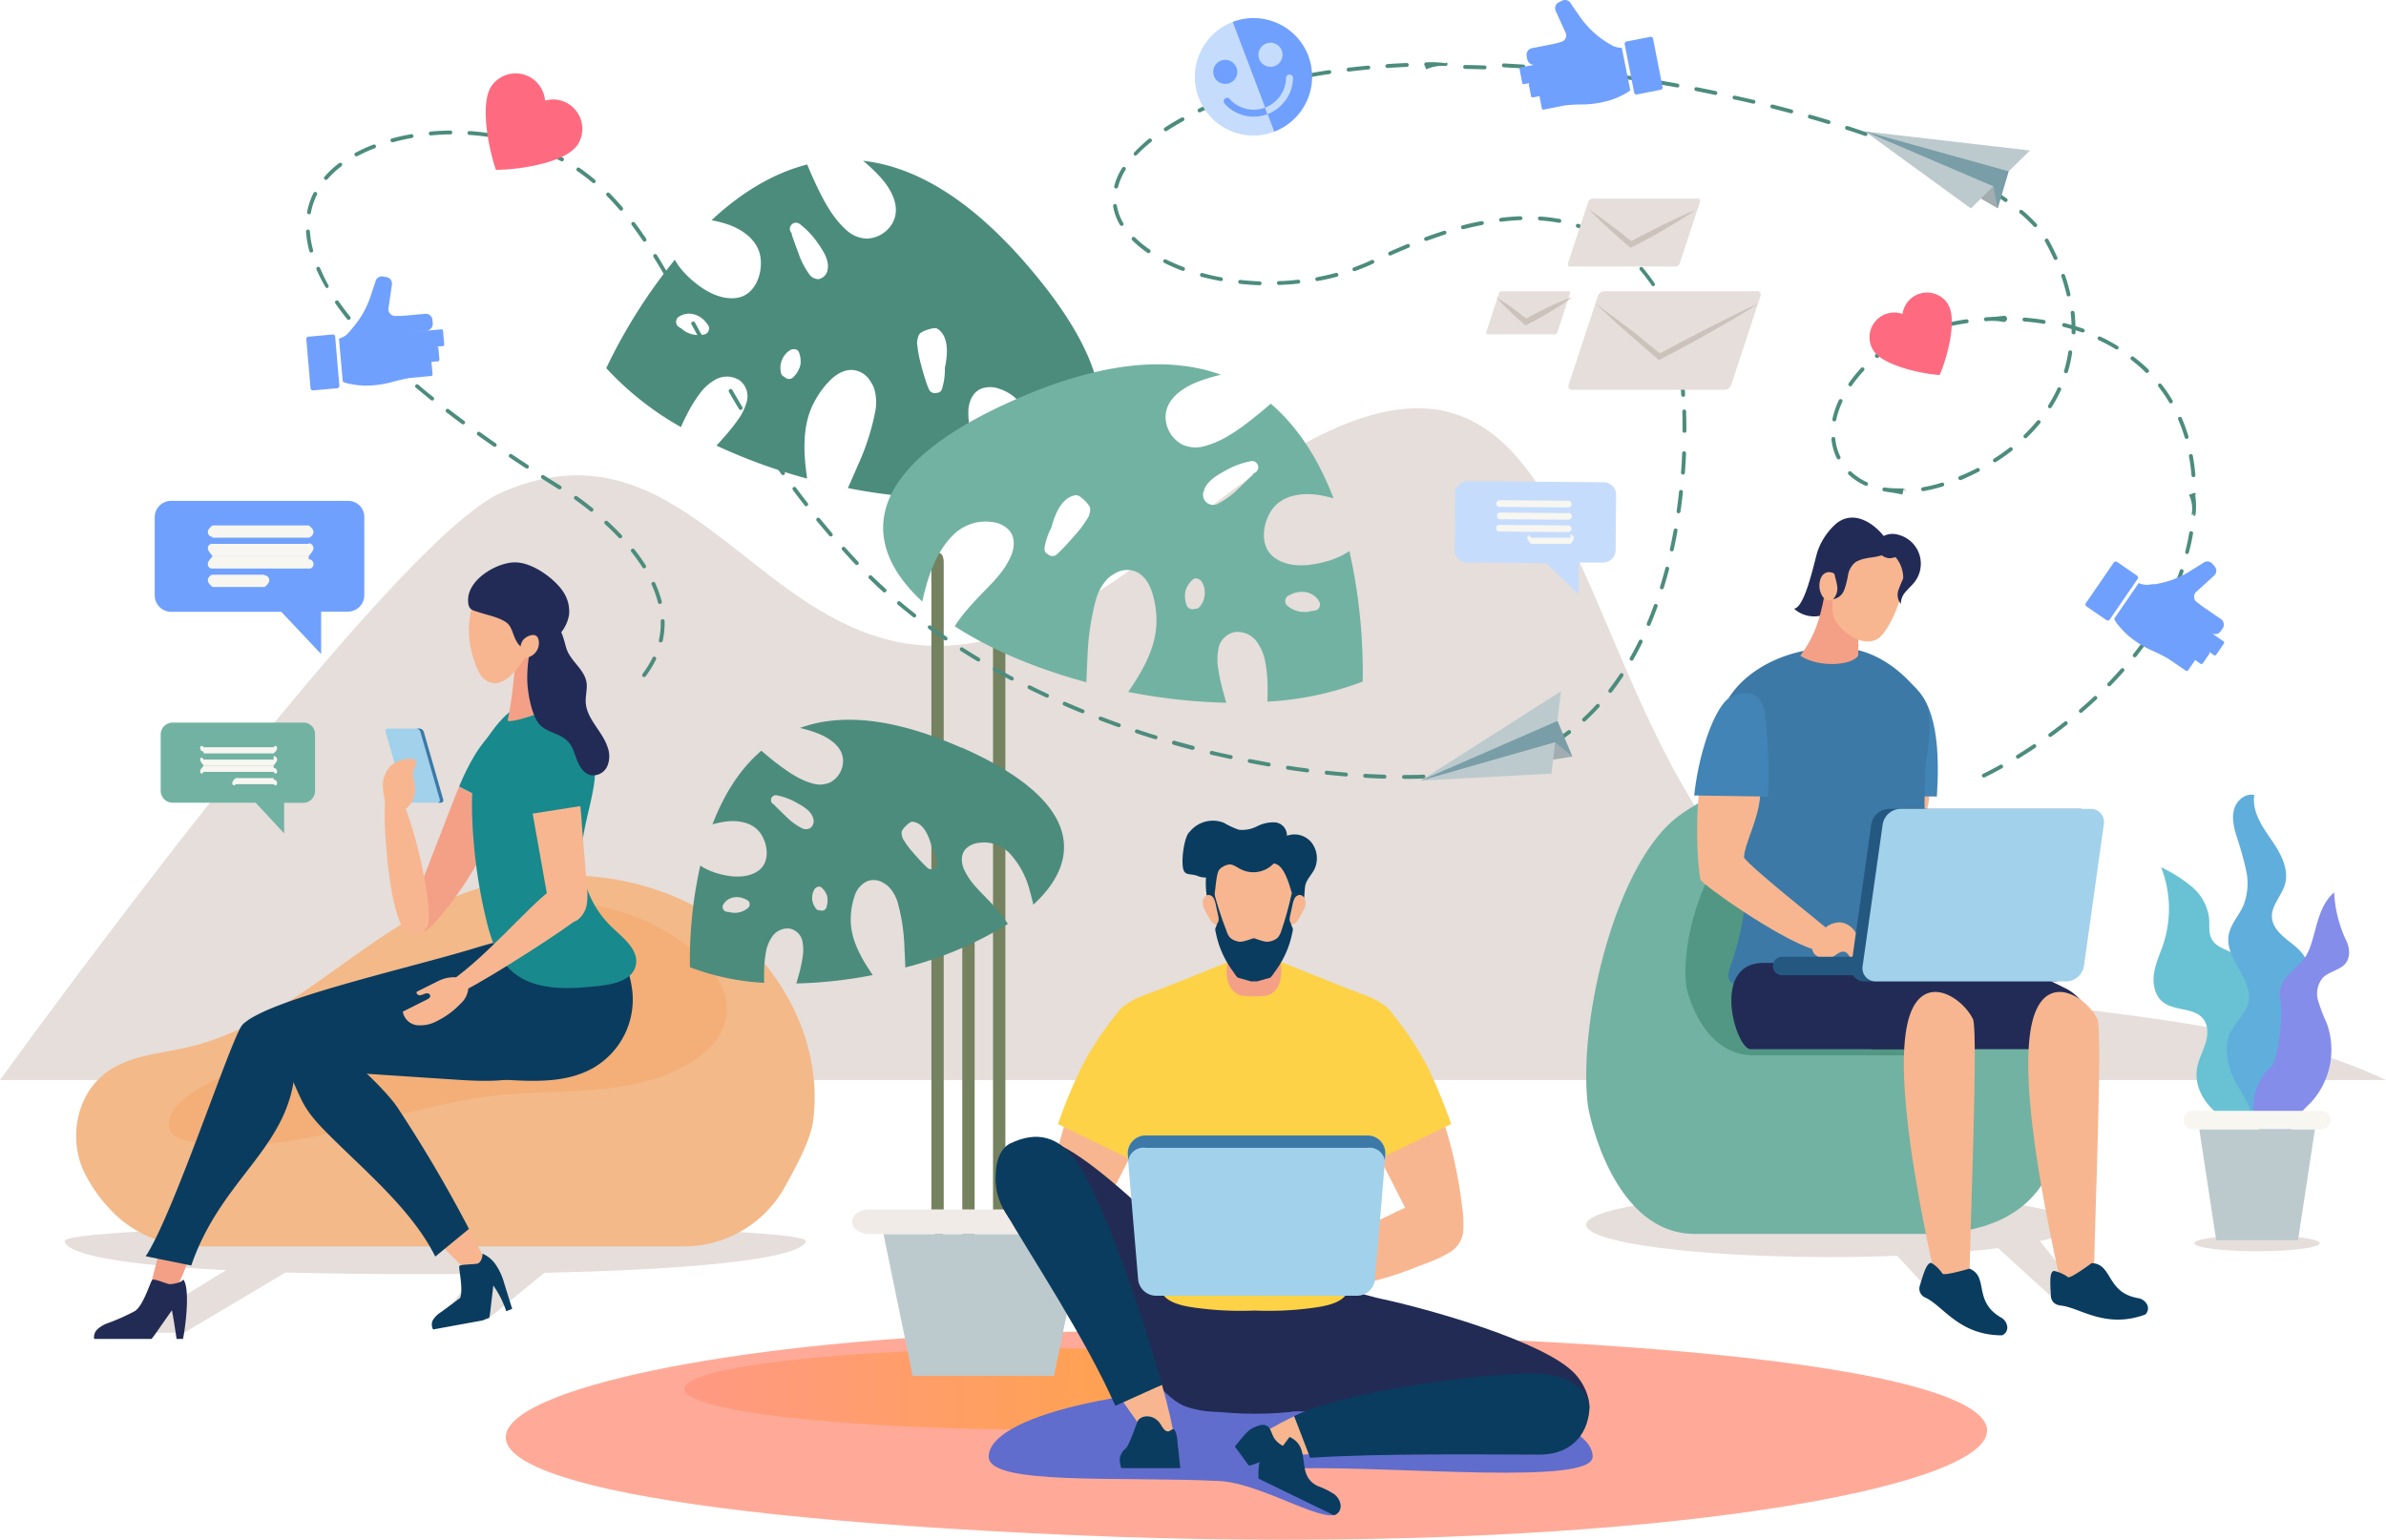 <svg xmlns="http://www.w3.org/2000/svg" xmlns:xlink="http://www.w3.org/1999/xlink" viewBox="0 0 566.74 365.83"><defs><style>.cls-1{fill:#e5deda;}.cls-2{fill:#ff957f;}.cls-2,.cls-3{opacity:0.8;}.cls-3{fill:url(#linear-gradient);}.cls-4{fill:#606dcc;}.cls-5{fill:#f3b989;}.cls-6{fill:#f3af77;}.cls-7{fill:#f4a086;}.cls-8{fill:#0a3c5f;}.cls-10,.cls-13,.cls-14,.cls-20,.cls-8{fill-rule:evenodd;}.cls-9{fill:#f7b690;}.cls-10{fill:#18898d;}.cls-11{fill:#a2d1eb;}.cls-12{fill:#3c79a6;}.cls-13{fill:#222b54;}.cls-14{fill:#222b56;}.cls-15{fill:#74825f;}.cls-16{fill:#4c8c7d;}.cls-17{fill:#72b2a2;}.cls-18{fill:#bccace;}.cls-19{fill:#f0ebe6;}.cls-20{fill:#fdd247;}.cls-21{fill:#529784;}.cls-22{fill:#4184b5;}.cls-23{fill:#255880;}.cls-24{fill:#69c2d4;}.cls-25{fill:#60aedc;}.cls-26{fill:#848dea;}.cls-27{fill:#f7f6f0;}.cls-28{fill:#c5dcfd;}.cls-29{fill:#70a0fe;}.cls-30{fill:#a1adb0;}.cls-31{fill:#799ea8;}.cls-32{fill:#fe6b80;}.cls-33{fill:#ccc2bc;}</style><linearGradient id="linear-gradient" x1="162.54" y1="330.02" x2="333.31" y2="330.02" gradientUnits="userSpaceOnUse"><stop offset="0" stop-color="#ff957f"/><stop offset="1" stop-color="#ffa617"/></linearGradient></defs><title>people-working</title><g id="Layer_2" data-name="Layer 2"><g id="Layer_1-2" data-name="Layer 1"><path class="cls-1" d="M423.84,216.83c-59.38-49.9-40.11-176.88-143.7-90.45-52.74,44-78.28,25.41-101.93,6.81-17.35-13.63-33.69-27.27-59-16.22C92.31,128.71.7,255.61,0,256.6H566.74c-49.26-23.06-107.73-10.23-142.9-39.77"/><path class="cls-2" d="M261.46,316.36c-133.27,0-233.64,38.51-6.85,48.36,225.77,9.8,344.77-48.36,6.85-48.36Z"/><path class="cls-3" d="M333.31,330c0,5.33-38.23,9.65-85.38,9.65s-85.39-4.32-85.39-9.65,38.23-9.65,85.39-9.65,85.38,4.32,85.38,9.65Z"/><path class="cls-4" d="M378.28,346.1c0,6.82-45.72,2.27-70.17,2.76-8.13.17,11.48,7,10,10.19-2,4.25-18-6.69-28.63-7.19-23.51-1.12-54.64,1.12-54.64-5.76,0-9.5,32.12-17.2,71.73-17.2s71.74,7.7,71.74,17.2Z"/><path class="cls-1" d="M191.39,294.84c0,2.05-9,7.65-87.94,7.87-81.15.22-88.06-5.82-88.06-7.87s39.4-3.7,88-3.7,88,1.66,88,3.7Z"/><polygon class="cls-1" points="43.74 316.63 70.87 300.52 55.76 300.52 29.52 316.63 43.74 316.63 43.74 316.63"/><polygon class="cls-1" points="102.79 315.73 113.57 301.76 131.62 300.51 116.21 313.12 102.79 315.73 102.79 315.73"/><path class="cls-5" d="M19.69,277.82c-3.48-8.1-1.27-18.54,6.33-23.55,5.4-3.57,12.36-4,18.76-5.5,23.52-5.5,39.91-25.62,61.94-35.14,19-8.21,42.35-7.64,60.14,2.71S195.8,247,193.1,266.54c-.59,4.25-3.78,10.3-6.95,15.95a27.42,27.42,0,0,1-24,13.64H46.63a27.65,27.65,0,0,1-21.17-9.58,35.27,35.27,0,0,1-5.77-8.73Z"/><path class="cls-6" d="M162.9,224.38c5.88,4.35,11,11.07,9.44,18-1,4.43-4.69,7.94-8.76,10.34-6.7,4-14.68,5.52-22.55,6.18s-15.8.52-23.64,1.4c-12.22,1.38-24,5.21-35.85,8.14s-24.41,5-36.48,2.7c-1.61-.31-3.34-.77-4.31-2-1.85-2.37.18-5.7,2.51-7.65C49.82,255.9,58.69,253.72,67,251a159.87,159.87,0,0,0,38.82-18.58,154.11,154.11,0,0,0,17.1-13c2.14-1.88,4.09-4.56,7-5.19s7.22.19,10.21.68a52.44,52.44,0,0,1,22.73,9.45Z"/><path class="cls-7" d="M40.47,308.05c-.69,1-1.61,2.2-2.86,2.17-2.14-.05-2.3-3.12-1.76-5.18l1.74-6.68,6.74,2a27.88,27.88,0,0,1-3.86,7.72Z"/><path class="cls-8" d="M57.48,243.59c5.43-6,39.37-13.45,55.33-18.33,11.91-3.65,24.18-5.7,26,10.4a18.74,18.74,0,0,1-8.7,17.72c-6.48,4-14.62,3.61-22.21,3.11L70.1,254c-1.38,18.93-17.47,25.71-24.67,46.67l-10.82-2.2c6.56-9.87,20.18-51.41,22.87-54.86Z"/><path class="cls-9" d="M114.64,298.27c.55,1.12,1.09,2.5.44,3.56-1.11,1.84-3.85.44-5.37-1.06l-4.91-4.84,6.62-4c1.09,2.09,2.17,4.19,3.22,6.3Z"/><path class="cls-8" d="M141.5,253.38c-6.48,4-14.62,3.61-22.2,3.11l-44.93-3c-2.39-.16-5.08-.46-6.57-2.33-1.74-2.19-.9-5.62,1.09-7.59s4.77-2.86,7.44-3.68l47.88-14.65c11.91-3.65,24.18-5.7,26,10.4a18.74,18.74,0,0,1-8.7,17.72Z"/><path class="cls-8" d="M66.92,247.72c3.3-10.22,23.88,9.94,27.47,15.37a324.9,324.9,0,0,1,17,28.88l-8,6.58C98.12,287.93,87.61,279,79,270.5c-2.82-2.79-5.7-5.66-7.43-9.27s-5.25-11.69-4.66-13.51Z"/><path class="cls-10" d="M120.69,187.51c1.35-4.7,2.38-10,.82-14.83-.48-1.49-.57-1.73-1.91-1a14.13,14.13,0,0,0-2.84,2.51,31.13,31.13,0,0,0-4.36,5.85,58,58,0,0,0-3.35,6.86l10.16,5.23c.54-1.53,1-3.07,1.48-4.63Z"/><path class="cls-7" d="M109.05,186.91c-.65,1.55-1.26,3.13-1.88,4.7q-5,12.94-10.09,25.91a4,4,0,0,0-.39,2.55c.39,1.33,2.1,1.89,3.43,1.5a7.54,7.54,0,0,0,3.27-2.5,81.91,81.91,0,0,0,15.82-26.93l-10.16-5.23Z"/><path class="cls-9" d="M91.54,189.91c.19-.92.61-2,1.54-2.13s1.54.79,2,1.57c3.62,6.64,8.26,28.14,6.31,30.92-1.82,2.6-4,2.73-5.73.08-3.47-5.38-4.86-26.75-4.09-30.44Z"/><path class="cls-11" d="M104.7,190.71H97.18a1.16,1.16,0,0,1-1-.8l-4.59-16a.6.6,0,0,1,.58-.81h7.52a1.13,1.13,0,0,1,1,.81l4.59,16a.58.58,0,0,1-.58.8Z"/><path class="cls-12" d="M105.25,189.91l-4.59-16a1.15,1.15,0,0,0-1-.81h-.8a1.15,1.15,0,0,1,1,.81l4.59,16a.59.59,0,0,1-.58.8h.8a.58.58,0,0,0,.58-.8Z"/><path class="cls-9" d="M91,187.68a6.92,6.92,0,0,1,1.68-5.6,7,7,0,0,1,4.39-1.81c.7-.06,1.58.07,1.8.73s-.3,1.17-.55,1.74c-.57,1.31.1,2.78.26,4.2a5.91,5.91,0,0,1-1.33,4.4c-.81,1-3.08,2.67-4.4,1.81S91.13,189,91,187.68Z"/><path class="cls-10" d="M141.18,185.74c-.81,6.09-3.15,12-3.06,18.15a23.39,23.39,0,0,0,7.28,16.45c2.76,2.6,6.56,5.55,5.57,9.21-.89,3.29-5,4.27-8.41,4.66-7.39.84-15.83,1.36-21.27-3.72-3.34-3.11-4.78-7.71-5.84-12.15a122.5,122.5,0,0,1-3.28-24c-.26-6.87.2-14.2,4.15-19.83s8.35-9.33,14.8-7.35c7.32,7.19,10.87,12.49,10.06,18.54Z"/><path class="cls-13" d="M43.53,304c-.42.74-2.36,1.08-3.16,1.11-.63,0-3.51-1.29-4.14-1.07-.45.15-2.12,6.18-4.2,7.46a49.12,49.12,0,0,1-6.6,2.93,7.09,7.09,0,0,0-2.18,1.3,2.6,2.6,0,0,0-.92,2.19,1.39,1.39,0,0,0,.06.19H36c.4-.47.75-1,1.1-1.47l3.73-5.34c.39,1.94.73,4.23,1.11,6.81h1.52c.49-2.08,1.83-12,.07-14.11Z"/><path class="cls-8" d="M119.79,305a14.74,14.74,0,0,0-1.84-4.22,7.34,7.34,0,0,0-3.33-2.92c0,.79-.35,2-1.08,2.32-.57.25-3.94.17-4.41.58-.32.28,1,5.41.17,7.61,0,0-3.07,2.32-4.65,3.44a5.88,5.88,0,0,0-1.7,1.63,2.29,2.29,0,0,0-.16,2.26c0,.06.09.11.13.16l11.7-2.14,1.59-.63a16.12,16.12,0,0,0,.27-1.67q.34-3,.7-6a23.51,23.51,0,0,1,3.07,6.11l1.41-.56c-.62-2-1.25-4-1.87-6Z"/><path class="cls-7" d="M129.87,153.18c-.57-1.08-6.82,2.14-7.2,2.91s-.76,9.51-2.1,15c-.29,1.18,11.37-2.42,10.55-3.85-1.35-2.31-2.72-11.12-1.25-14Z"/><path class="cls-9" d="M111.85,145.3c2.16-9,14.41-7.06,17.32-6.17s3,5,3.27,8a7.71,7.71,0,0,1-1.62,5.22c-1.07,1.42-5.73,3.57-6,3.63-1.73,3-4.54,6.39-7.4,6.35a4.23,4.23,0,0,1-3.21-1.89,12.33,12.33,0,0,1-1.57-3.51,21.13,21.13,0,0,1-.79-11.67Z"/><path class="cls-14" d="M133.06,150.51a9,9,0,0,0,2.11-4.48,8.41,8.41,0,0,0-1.51-5.61c-2-2.94-7.07-6.72-11.19-6.81-4.4-.09-12,4.29-11.24,9.74.22,1.63,1.11,1.64,2.67,2.16,2,.68,4.8,1.16,6.51,2.49,2,1.6,1.13,5.45,5.3,6.71,1.34.4,2.73,2.78,3.62,4.63,1.07-1.21,2.69-7.58,3.73-8.83Z"/><path class="cls-14" d="M139.24,161.73c.39,1.68-.2,3.43-.11,5.15.22,4,4,6.89,5.21,10.7a6.06,6.06,0,0,1-.12,4.51,3.7,3.7,0,0,1-3.76,2.11c-1.67-.3-2.75-1.94-3.38-3.52s-1-3.32-2.22-4.55c-1.81-1.91-4.94-2.08-6.69-4s-2.93-7.16-2.93-11c0-7.48,2.4-14.3,6-13.23,2.14.65,2.76,4.55,3.33,6.26,1,2.91,4,4.7,4.68,7.65Z"/><path class="cls-9" d="M127.51,151.2a1.43,1.43,0,0,1,.4.78,3.52,3.52,0,0,1-2.71,4.25,1.49,1.49,0,0,1-1.08-.1c-1.09-.67-.53-3,0-3.88s2.48-1.92,3.4-1.05Z"/><path class="cls-10" d="M136.42,183.88a17.69,17.69,0,0,0-6.28-9.39,2.82,2.82,0,0,0-2.62-.65,2.93,2.93,0,0,0-1.38,2.15c-1.42,5.64-.61,11.55.38,17.31l11.33-1.78a39.45,39.45,0,0,0-1.43-7.64Z"/><path class="cls-9" d="M138.18,195.22c-.1-1.23-.2-2.47-.33-3.7l-11.33,1.78c.1.55.2,1.1.29,1.64q1.55,8.64,3.07,17.27c.39,2.16.33,4.76,2.28,6.17a4.46,4.46,0,0,0,4.91.27,5.81,5.81,0,0,0,2.31-3.82,17.13,17.13,0,0,0,0-4.58l-1.23-15Z"/><path class="cls-9" d="M108.59,232c-1.07.81-3.55,2.77-2.8,3.87.59.86,3.28.08,4.21-.37,6.47-3.15,26.28-16,27.31-17.37,1.69-2.18-.78-8.59-4.58-7.65S118.3,224.64,108.59,232Z"/><path class="cls-9" d="M104.63,232.82,99,235.62c-.23.4.28.87.74.85a6.16,6.16,0,0,0,1.3-.42c.44-.13,1,0,1.13.45s-.39.79-.8,1l-5.69,2.85A3.87,3.87,0,0,0,99,243.57a8.24,8.24,0,0,0,4.83-1,19.8,19.8,0,0,0,5.58-4.12,5.5,5.5,0,0,0,1.81-3.49c.06-3.42-4.6-3.09-6.6-2.1Z"/><path class="cls-15" d="M237.68,141.34c-.62,0-1.12.5-1.81,1.12v148c.69.62,1.19,1.12,1.81,1.12a1.12,1.12,0,0,0,1.12-1.12v-148a1.12,1.12,0,0,0-1.12-1.12Z"/><path class="cls-15" d="M230,218.24a1.77,1.77,0,0,0-1.43,1.12V293.2a1.77,1.77,0,0,0,1.43,1.12,1.94,1.94,0,0,0,1.5-1.12V219.36a1.94,1.94,0,0,0-1.5-1.12Z"/><path class="cls-15" d="M223.1,131.39c-.62,0-1.12,1.07-1.87,2.39V291.93c.75,1.32,1.25,2.39,1.87,2.39s1.11-1.07,1.06-2.39V133.78c.05-1.32-.45-2.39-1.06-2.39Z"/><path class="cls-16" d="M222,206.19a1.19,1.19,0,0,1-1.57.1,20.9,20.9,0,0,1-1.65-1.61c-.81-.86-1.6-1.72-2.34-2.63a17.22,17.22,0,0,1-1.61-2.2,3.24,3.24,0,0,1-.66-2.25c.13-.65,1.88-2.42,2.53-2.37,2,.16,3.17,2,3.85,3.66a14.44,14.44,0,0,1,.76,2.36,12.07,12.07,0,0,1,1.28,3.81,1,1,0,0,1-.59,1.13Zm-25.63,9.19a1.22,1.22,0,0,1-.71.9,1.27,1.27,0,0,1-.88,0,1,1,0,0,1-1-.47,4,4,0,0,1-.36-4.46c.32-.57,1.21-1,1.78-.43a4.66,4.66,0,0,1,1.23,1.87,4.48,4.48,0,0,1-.09,2.59Zm-3.87-18.66a2.13,2.13,0,0,1-2.13,0,14.93,14.93,0,0,1-3.68-2.75c-.84-.77-1.63-1.61-2.47-2.38a1.28,1.28,0,0,1-.29-.41,1.15,1.15,0,0,1,.54-2.23,15.67,15.67,0,0,1,5,1.91c1.38.76,3.18,1.84,3.66,3.47a2.13,2.13,0,0,1-.6,2.37ZM177.81,215.6a4.85,4.85,0,0,1-4.21,1.19,1.4,1.4,0,0,1-.29-.09,5.38,5.38,0,0,1-.69-.07,1.16,1.16,0,0,1-.88-1.61c1.15-2.11,3.77-2.34,5.68-1.19a1,1,0,0,1,.62.77,1.1,1.1,0,0,1-.23,1Zm50.44-38c-16.68-7.37-29.06-8-38.23-4.65a31.76,31.76,0,0,1,3.89,1.17c3.14,1.17,6.79,3.52,6.3,7.37a5.85,5.85,0,0,1-3,4.39,6,6,0,0,1-4.25.25c-3.27-.9-6.13-3-8.77-5-1.14-.89-2.25-1.83-3.34-2.77-5.39,4.59-9.08,10.88-11.61,17.5a22.58,22.58,0,0,1,2.3-.54c3.26-.59,7.19-.19,9.19,2.8,1.77,2.65,2.2,7-.84,8.92-2.4,1.54-5.57,1.41-8.25.79a17.61,17.61,0,0,1-4-1.41,14.2,14.2,0,0,1-1.3-.76,102.55,102.55,0,0,0-2.46,24.14,58,58,0,0,0,17.63,3.71c0-.84-.06-1.69,0-2.54a26.07,26.07,0,0,1,.39-4.58,9.39,9.39,0,0,1,1.61-4,4.47,4.47,0,0,1,4.06-1.77,3.84,3.84,0,0,1,3.06,3.21,10.58,10.58,0,0,1,0,3.68,33.8,33.8,0,0,1-.82,3.85c-.21.77-.43,1.54-.65,2.3a107.22,107.22,0,0,0,18.15-2l-.15-.21c-2.63-3.82-5.16-8.32-5.09-13.09a17.28,17.28,0,0,1,.86-5.29,5.69,5.69,0,0,1,3.22-3.77,4.4,4.4,0,0,1,3.17.19,9,9,0,0,1,.91.53l.13.08.08.06a.57.57,0,0,1,.13.08,5.38,5.38,0,0,1,.88.84,9.32,9.32,0,0,1,1.87,3.68,45.33,45.33,0,0,1,1.51,10.49c.09,1.54.15,3.07.21,4.61a87.39,87.39,0,0,0,24.36-10.35c-.35-.53-.71-1-1.09-1.55-.78-1-1.63-2-2.51-3l-.66-.71,0,0-.07-.07-.28-.3-1.31-1.35c-.7-.72-1.4-1.44-2.05-2.22a15.82,15.82,0,0,1-2.48-3.83c-.65-1.54-.78-3.51.46-4.8a5,5,0,0,1,3-1.42,9,9,0,0,1,3,.06,8.77,8.77,0,0,1,4.29,2.29,20.48,20.48,0,0,1,4.89,9c.32,1.1.61,2.21.85,3.34,11.86-10.88,11.27-24.85-17-37.33Z"/><path class="cls-16" d="M222.5,93.32a1.5,1.5,0,0,1-1.82-.75,26.08,26.08,0,0,1-1-2.74c-.44-1.4-.84-2.82-1.18-4.25a22.48,22.48,0,0,1-.58-3.36,4.07,4.07,0,0,1,.5-2.89c.52-.66,3.46-1.68,4.17-1.26,2.1,1.26,2.44,4,2.29,6.25a19.11,19.11,0,0,1-.45,3.07,15.43,15.43,0,0,1-.68,5,1.25,1.25,0,0,1-1.3.94Zm-33.89-3.9a1.46,1.46,0,0,1-2.29.12,1.27,1.27,0,0,1-.83-1.06,5,5,0,0,1,2.07-5.22c.68-.46,1.93-.46,2.24.52a5.86,5.86,0,0,1,.34,2.78,5.72,5.72,0,0,1-1.53,2.86Zm6-23.11a2.68,2.68,0,0,1-2.4-1.17,18.64,18.64,0,0,1-2.6-5.13c-.52-1.34-1-2.71-1.46-4a1.45,1.45,0,0,1-.1-.61,1.45,1.45,0,0,1,1.85-2.22A20,20,0,0,1,194.42,58c1.13,1.63,2.55,3.84,2.18,5.93a2.67,2.67,0,0,1-2,2.34Zm-27,13.06a6.08,6.08,0,0,1-5.39-1,1.76,1.76,0,0,1-.28-.26,8.23,8.23,0,0,1-.74-.46,1.46,1.46,0,0,1-.09-2.3c2.46-1.73,5.53-.54,7,1.81a1.24,1.24,0,0,1,.27,1.22,1.43,1.43,0,0,1-.81,1Zm77.78-14.73C230.76,47.1,217.18,39.57,205,38.2a37.07,37.07,0,0,1,3.72,3.47c2.87,3,5.67,7.72,3,11.78a7.32,7.32,0,0,1-5.86,3.24A7.52,7.52,0,0,1,201,54.62c-3.18-2.83-5.25-6.74-7.06-10.54-.78-1.64-1.5-3.3-2.21-5C183.1,41.28,175.46,46.3,169,52.33c1,.18,1.93.4,2.88.67,4,1.15,8.18,3.78,8.77,8.25.52,4-1.4,9.06-5.89,9.56-3.56.39-7.05-1.5-9.71-3.69a21.64,21.64,0,0,1-3.76-3.83,18.72,18.72,0,0,1-1-1.58A128.12,128.12,0,0,0,144,87.47a72.4,72.4,0,0,0,17.74,14c.43-1,.88-1.93,1.37-2.88a32.16,32.16,0,0,1,3-4.93,11.64,11.64,0,0,1,4-3.57,5.58,5.58,0,0,1,5.55.26,4.77,4.77,0,0,1,1.65,5.3,12.83,12.83,0,0,1-2.07,4.13,43.68,43.68,0,0,1-3.06,3.87q-1,1.13-2,2.22a134.27,134.27,0,0,0,21.5,7.83c0-.1,0-.21,0-.31-.83-5.75-1.18-12.21,1.55-17.53a21.35,21.35,0,0,1,3.91-5.47c1.45-1.46,3.56-2.76,5.7-2.45a5.42,5.42,0,0,1,3.46,2A10,10,0,0,1,207,91l.1.16.07.11.09.16a6.73,6.73,0,0,1,.53,1.44,11.71,11.71,0,0,1,.05,5.17,56.93,56.93,0,0,1-4.13,12.63c-.75,1.77-1.54,3.53-2.31,5.29,11.73,2.33,23.31,3,33.11,1.89-.09-.79-.22-1.57-.37-2.34-.3-1.6-.71-3.17-1.17-4.74-.11-.38-.23-.77-.35-1.16v0l0-.12c-.05-.16-.1-.33-.16-.49-.23-.75-.47-1.49-.71-2.24-.39-1.2-.78-2.41-1.08-3.63a19.56,19.56,0,0,1-.65-5.69c.12-2.09,1.07-4.37,3.18-5.14a6.26,6.26,0,0,1,4.12.06A10.54,10.54,0,0,1,244.13,99c1.44,4.09,1.24,8.58.51,12.8-.25,1.42-.54,2.83-.89,4.23,19.36-5.64,26.46-21.67,1.66-51.37Z"/><path class="cls-17" d="M248.09,130.24a15.94,15.94,0,0,1,1.64-4.89,20.61,20.61,0,0,1,1-3c.88-2.11,2.44-4.49,4.94-4.7.84-.06,3.08,2.21,3.26,3a4.21,4.21,0,0,1-.85,2.88,23.77,23.77,0,0,1-2.06,2.83c-1,1.16-2,2.28-3,3.37-.68.71-1.37,1.44-2.12,2.08a1.54,1.54,0,0,1-2-.14,1.28,1.28,0,0,1-.77-1.45Zm33.56,9.93a5.86,5.86,0,0,1,1.58-2.4c.72-.75,1.87-.19,2.29.54a5.15,5.15,0,0,1-.47,5.74,1.35,1.35,0,0,1-1.24.6,1.63,1.63,0,0,1-1.13,0,1.57,1.57,0,0,1-.92-1.15,5.9,5.9,0,0,1-.11-3.33ZM286,116.49c.61-2.09,2.92-3.48,4.69-4.46a20.47,20.47,0,0,1,6.39-2.46,1.48,1.48,0,0,1,.68,2.88,1.42,1.42,0,0,1-.37.52c-1.08,1-2.09,2.06-3.17,3.06a19.35,19.35,0,0,1-4.72,3.53,2.41,2.41,0,0,1-3.5-3.07Zm19.33,26a1.24,1.24,0,0,1,.8-1c2.45-1.48,5.81-1.17,7.29,1.53a1.49,1.49,0,0,1-1.13,2.07c-.3,0-.59.07-.89.09a1.45,1.45,0,0,1-.37.11,6.22,6.22,0,0,1-5.41-1.52,1.42,1.42,0,0,1-.29-1.28Zm-86.26.39c.32-1.45.69-2.88,1.1-4.29,1.25-4.21,3.11-8.42,6.28-11.53a11.19,11.19,0,0,1,5.51-2.94,11.34,11.34,0,0,1,3.81-.08,6.42,6.42,0,0,1,3.81,1.82c1.6,1.67,1.43,4.19.59,6.16A19.9,19.9,0,0,1,237,137c-.83,1-1.73,1.92-2.63,2.85l-1.68,1.73-.36.38-.1.1,0,0-.84.91c-1.13,1.23-2.22,2.49-3.23,3.82-.49.64-.95,1.3-1.39,2,8.47,5.51,19.43,10.1,31.27,13.3.08-2,.16-4,.27-5.92a59.43,59.43,0,0,1,1.94-13.47,12,12,0,0,1,2.4-4.72,6.85,6.85,0,0,1,1.13-1.09l.16-.1.11-.07.17-.11a10.27,10.27,0,0,1,1.16-.67,5.59,5.59,0,0,1,4.08-.25c2.11.69,3.46,2.84,4.13,4.84a21.79,21.79,0,0,1,1.1,6.79c.09,6.13-3.15,11.91-6.53,16.8a2.61,2.61,0,0,1-.19.27,136.41,136.41,0,0,0,23.31,2.57c-.29-1-.58-2-.84-3a43.39,43.39,0,0,1-1.06-4.94,13.66,13.66,0,0,1,0-4.73,4.92,4.92,0,0,1,3.93-4.12,5.72,5.72,0,0,1,5.21,2.28,12.08,12.08,0,0,1,2.07,5.1,34.19,34.19,0,0,1,.5,5.89c0,1.09,0,2.18-.05,3.26a74.46,74.46,0,0,0,22.63-4.77,131.36,131.36,0,0,0-3.15-31,16.7,16.7,0,0,1-1.68,1,22,22,0,0,1-5.18,1.81c-3.44.8-7.51,1-10.6-1-3.9-2.49-3.34-8-1.07-11.45,2.57-3.84,7.61-4.35,11.8-3.59a30,30,0,0,1,2.95.69c-3.24-8.49-8-16.58-14.9-22.48-1.41,1.22-2.83,2.42-4.29,3.57-3.39,2.67-7.06,5.32-11.27,6.47a7.65,7.65,0,0,1-5.45-.33,7.49,7.49,0,0,1-3.91-5.63c-.63-5,4.07-8,8.09-9.47a40.53,40.53,0,0,1,5-1.49c-11.78-4.25-27.67-3.5-49.09,6-36.25,16-37,34-21.79,47.94Z"/><polygon class="cls-18" points="250.36 326.88 216.79 326.88 209.85 293.2 257.3 293.2 250.36 326.88 250.36 326.88"/><path class="cls-19" d="M260.76,293.2H206.4c-2.19,0-4-1.31-4-2.92s1.77-2.93,4-2.93h54.36c2.18,0,3.95,1.31,3.95,2.93s-1.77,2.92-3.95,2.92Z"/><path class="cls-9" d="M248.6,287.55c-.28,2.56-.43,5.3.75,7.59s4.17,3.86,6.44,2.61a7.49,7.49,0,0,0,2.66-3.37l11.15-21.85c3.07-6,6.22-12.37,5.83-19.1a15.93,15.93,0,0,0-3-8.69c-1.64-2.17-5.21-5.63-7.66-3.09s-4.12,6.93-5.67,10.06a107.37,107.37,0,0,0-8.19,22.67,106.28,106.28,0,0,0-2.27,13.17Z"/><path class="cls-20" d="M275.4,254.86a17.74,17.74,0,0,0-3.38-9.67c-1.83-2.42-2.9-8.48-5.63-5.66a74.32,74.32,0,0,0-9.2,13.41,119.31,119.31,0,0,0-5.89,14.13l17.82,8.64c3.35-6.56,6.7-13.51,6.28-20.85Z"/><path class="cls-9" d="M249.16,287c1.81-2.2,4.92-3,7.75-2.65a25.68,25.68,0,0,1,8,2.77l14.15,6.74,14.59,7c.76.37,1.6.81,1.84,1.62a2.08,2.08,0,0,1-1.09,2.25,5.79,5.79,0,0,1-2.61.57,76.68,76.68,0,0,1-21.77-2,77.85,77.85,0,0,1-10.55-3.34c-2.94-1.17-7.13-2.47-9.51-4.63a6.16,6.16,0,0,1-.84-8.27Z"/><path class="cls-13" d="M279.72,303.45c5.42-.79,31.16-.79,36.58,0,6.75,1,5.73,9.38,4.88,14.41-.93,5.48-2.06,11.36-6.09,15.19s-30.23,3.74-34.16,0-5.17-9.71-6.09-15.19c-.85-5-1.87-13.42,4.88-14.41Z"/><path class="cls-13" d="M374.16,326.47c2.84,3.12,4.68,8.25,2.23,11.49-2.08,2.75-60.19-2.66-68.79-2.66-6.1-7.78-5.86-19.6,9.79-27.57,3.34-1.7,7,.09,10.66.85,10.53,2.22,39.08,10.14,46.11,17.89Z"/><path class="cls-13" d="M248.51,271c-4.2-.36-8.84,1.27-10.88,5-1.67,3-1.31,6.82.09,10s3.75,5.76,6.05,8.33c33.22,37.12,33.76,38.8,39.32,40.29,9.47,2.54,20.9,0,12.5-21.78-1.35-3.5-36.65-40.86-47.08-41.77Z"/><path class="cls-9" d="M278.08,346.92c-2.22-1.29-6.6-7-11.74-14.5L276,329c3.16,11.21,4.39,19.26,2.07,17.91Z"/><path class="cls-8" d="M240.09,271.62c5.9-2.84,11.71-2.1,16.41,5.53,6.35,10.29,14.87,35.39,19.51,51.86l-11.09,5c-7-16-20.85-36.79-26.21-46.22-3-5.29-3.27-13.94,1.38-16.19Z"/><path class="cls-9" d="M307.39,336.44l4.8,9c-7.17.48-12.94.56-15.37-.45s2.44-4.59,10.57-8.52Z"/><path class="cls-8" d="M364.13,326.32c9,0,13.39,4.61,13.39,7.85,0,5.52-3.41,11.43-11.9,11.43-10.79,0-37.83-.37-54.42.76l-3.81-9.92c12.24-5.91,43.63-10.12,56.74-10.12Z"/><path class="cls-8" d="M293.27,343.7c.33-.2,2.8-3.84,4.41-4.49.93-.37,2.2-1,3.2-.47s1.19,2.13,1.86,3.08a5.33,5.33,0,0,0,2,1.69l1.57-2.11c5.54,2.57,1.14,9,6.7,11.67a18.38,18.38,0,0,1,4,2c1.15.94,1.88,2.66,1.11,3.94a2.52,2.52,0,0,1-1.27,1l-17.93-8.71s-.11-3.62.41-4a11.73,11.73,0,0,1-2.69.92l-3.33-4.55Z"/><path class="cls-8" d="M266,347.37a3.48,3.48,0,0,1,1.2-3.06c.63-.34,1.63-2.83,2.94-6.47.61-1.66,4-2.13,5.65.74.54.93,1.05,1.53,1.66,1.51s1.08-.91,1.58-.32a7,7,0,0,1,.66,2.86c.23,2.06.43,4.13.66,6.18l0,0h-14a4.5,4.5,0,0,1-.3-1.47Z"/><path class="cls-9" d="M347.42,287.55c.28,2.56.43,5.3-.75,7.59s-4.18,3.86-6.44,2.61a7.57,7.57,0,0,1-2.67-3.37l-11.15-21.85c-3.06-6-6.21-12.37-5.82-19.1a15.93,15.93,0,0,1,3-8.69c1.64-2.17,5.21-5.63,7.66-3.09s4.12,6.93,5.67,10.06a107.37,107.37,0,0,1,8.19,22.67,106.28,106.28,0,0,1,2.27,13.17Z"/><path class="cls-20" d="M320.6,254.86a17.72,17.72,0,0,1,3.37-9.67c1.83-2.42,2.9-8.48,5.63-5.66a73.86,73.86,0,0,1,9.21,13.41,121,121,0,0,1,5.88,14.13l-17.82,8.64c-3.34-6.56-6.7-13.51-6.27-20.85Z"/><path class="cls-9" d="M346.39,288.32c-1.81-2.21-4.93-3-7.76-2.66a25.77,25.77,0,0,0-8,2.77l-14.14,6.74-14.6,7a3.08,3.08,0,0,0-1.84,1.61A2.08,2.08,0,0,0,301.1,306a5.83,5.83,0,0,0,2.62.57,76.61,76.61,0,0,0,21.76-2A77.85,77.85,0,0,0,336,301.21c3-1.17,7.13-2.46,9.51-4.63a6.15,6.15,0,0,0,.85-8.26Z"/><path class="cls-20" d="M265.67,240.33c1.73-2.1,4.35-3.25,6.91-4.18,7.52-2.76,24.78-10,25.43-10s17.91,7.21,25.43,10c2.56.93,5.18,2.08,6.91,4.18,2.32,2.81,2.62,6.84,1.79,10.38s-2.65,6.75-4.24,10a83.27,83.27,0,0,0-4.9,12.68,84.75,84.75,0,0,0-3.46,24.26c0,2.51,1.35,6.77.58,9.14-1,3-6.11,3.65-8.7,4a78,78,0,0,1-13.41.58,78,78,0,0,1-13.41-.58c-2.59-.33-7.73-1-8.7-4-.77-2.37.56-6.63.57-9.14A84.39,84.39,0,0,0,273,273.42a83.27,83.27,0,0,0-4.9-12.68c-1.59-3.28-3.41-6.49-4.24-10s-.53-7.57,1.79-10.38Z"/><path class="cls-7" d="M292.34,225.3c.7-2.25,1.07-6.48,2.47-8,.84-.9,5.21-.9,6.05,0,1.4,1.5,1.77,5.73,2.47,8,.79,2.53,1.47,5.57.65,8.07a4.63,4.63,0,0,1-3,3.15,21.81,21.81,0,0,1-6.25,0,4.63,4.63,0,0,1-3-3.15c-.82-2.5-.14-5.54.65-8.07Z"/><path class="cls-9" d="M288.57,206.31c1.41-4.1,17.12-4.1,18.53,0a20.85,20.85,0,0,1,.64,10.38,20.44,20.44,0,0,1-3.75,8.62c-1.26,1.66-2.89,4.11-4.71,4.94h-2.89c-1.82-.83-3.45-3.28-4.71-4.94a20.56,20.56,0,0,1-3.75-8.62,20.85,20.85,0,0,1,.64-10.38Z"/><path class="cls-8" d="M289.05,217.88c-.2-1-.62-1.88-.81-2.85s-.54-2.09.17-2.78a82.18,82.18,0,0,0,2.88,8.8,4.45,4.45,0,0,0,.9,1.74,4,4,0,0,0,2.19.94c.88.16,3.19-.83,3.46-.81s2.57,1,3.45.81a4,4,0,0,0,2.19-.94,4.45,4.45,0,0,0,.9-1.74,82,82,0,0,0,2.44-8.8,3.08,3.08,0,0,1,.61,2.78c-.19,1-.61,1.88-.81,2.85,0,.08,0,.16,0,.23a3.59,3.59,0,0,0,.19,1.92,1.92,1.92,0,0,1,.29.75,4.63,4.63,0,0,1-.16.89,22.47,22.47,0,0,1-1.13,3.86,23.61,23.61,0,0,1-1.8,3.59c-.36.58-.73,1.13-1.13,1.67-.17.23-1,1.51-1.22,1.51l-3.07.87h-1.43l-3.07-.87c-.26,0-1.05-1.28-1.22-1.51-.4-.54-.77-1.09-1.13-1.67a22.73,22.73,0,0,1-1.8-3.59,22.47,22.47,0,0,1-1.13-3.86,4.63,4.63,0,0,1-.16-.89,1.78,1.78,0,0,1,.29-.75,3.59,3.59,0,0,0,.19-1.92c0-.07,0-.15,0-.23Z"/><path class="cls-8" d="M282.45,197.8a7.06,7.06,0,0,1,8.26-2.31,19.67,19.67,0,0,0,3.52,1.64,7.71,7.71,0,0,0,4.36-.81,8.52,8.52,0,0,1,4.36-.93,3.12,3.12,0,0,1,2.73,3.18,5.23,5.23,0,0,1,5.83,1.59,6.13,6.13,0,0,1,.69,6.38c-.61,1.21-1.62,2.18-2.06,3.48-.5,1.47.08,5-1.68,5.7-1.36.52-2.12-10.28-5.93-10.56a6.63,6.63,0,0,1-7.93,1.3c-1-.53-2-1.33-3-1a4,4,0,0,0-2,1.17c-1.07,1.46-.76,8.15-2.22,9.25a19.1,19.1,0,0,1-.92-7.4,4.65,4.65,0,0,1-1.95-.34c-1.81-.73-3.15.08-3.52-1.94s.2-6.82,1.4-8.42Z"/><path class="cls-9" d="M309.51,216.41a3.93,3.93,0,0,0,.59-2.3c-.11-.8-.77-1.56-1.53-1.47a1.56,1.56,0,0,0-1.09.84,5.3,5.3,0,0,0-.46,1.41c-.18.85-.37,1.7-.56,2.55s-.25,1.62.32,2c1,.76,2.32-2.3,2.73-3.06Z"/><path class="cls-9" d="M286.28,216.41a3.93,3.93,0,0,1-.59-2.3c.11-.8.77-1.56,1.53-1.47a1.56,1.56,0,0,1,1.09.84,5.3,5.3,0,0,1,.46,1.41c.18.85.37,1.7.56,2.55s.25,1.62-.32,2c-1,.76-2.32-2.3-2.73-3.06Z"/><path class="cls-11" d="M274.61,307.85h47.72a4.29,4.29,0,0,0,4.27-3.93l2.48-29.5a4.29,4.29,0,0,0-4.27-4.64H272.13a4.29,4.29,0,0,0-4.28,4.64l2.48,29.49a4.3,4.3,0,0,0,4.28,3.94Z"/><path class="cls-12" d="M328.92,275.64a3.69,3.69,0,0,0-4.16-2.93H272.18a3.69,3.69,0,0,0-4.17,2.93l-.11-1.26a4.23,4.23,0,0,1,4.28-4.6h52.58a4.23,4.23,0,0,1,4.27,4.6l-.11,1.26Z"/><path class="cls-1" d="M492.47,291c0,4.23-25.9,7.66-57.85,7.66s-57.85-3.43-57.85-7.66,25.9-7.66,57.85-7.66,57.85,3.43,57.85,7.66Z"/><polygon class="cls-1" points="487.15 307.97 472.89 294.99 482.75 292.64 493.92 306.6 487.15 307.97 487.15 307.97"/><polygon class="cls-1" points="456.69 304.92 448.69 296.24 461.35 294.4 461.35 304.92 456.69 304.92 456.69 304.92"/><path class="cls-17" d="M448.09,191.08c-15.9-8.09-34.81-8-49.43,2.84s-23.78,47.73-21.56,68.24c.36,3.36,6.39,31,25.43,31h55c61.27,0,21.31-86.49-9.45-102.12"/><path class="cls-21" d="M451.1,250.74H416.54c-11.94,0-15.73-14.61-16-16.39-1.39-10.83,4.37-30.3,13.54-36a30.88,30.88,0,0,1,16.45-4.53,37.42,37.42,0,0,1,14.57,3c19.3,8.26,44.38,53.93,5.93,53.93"/><path class="cls-14" d="M448,223c8.9.08,18.35,2.36,27.16,5.32a116,116,0,0,1,15.61,6.58c2.05,1,4.59,3.46,5.15,5.9.25,1.08.74,8.48-1.92,8.48H444.88c-3.63,0-10.09-26.39,3.13-26.28Z"/><path class="cls-9" d="M483.25,241c3.46-9.7,12.28-4.17,14.92,1.1,1.46,2.94-1.23,61.58-.75,64.41a16.71,16.71,0,0,1-7.53.61c-.3-3-12.21-50.49-6.64-66.12Z"/><path class="cls-8" d="M489.26,310.12a2.27,2.27,0,0,1-2.11-2.15c-.13-2.55-.47-6.1.81-6a8.5,8.5,0,0,1,3.25,1.47c.63.38,5.6-3.33,5.6-3.33,5.07.14,3.37,7,11.07,8.32a2.88,2.88,0,0,1,2,1.32,2,2,0,0,1-.32,2.57c-9.66,3.54-15.62-1.8-20.29-2.16Z"/><path class="cls-9" d="M443.73,188.36l14.57.27c-.37,6.2-3.67,11.39-3.89,15.1,1.6,2.46,20.26,17.18,20.37,17.45.57,1.5-2.11,3.74-3.53,4.5C462.61,223.1,444.34,210,444.09,209c-.56-2.17-1.31-12.15-.36-20.65Z"/><path class="cls-22" d="M449,166.1c.5-.48,2.17-5.24,3.9-4.26,7.71,4.39,7.75,17.78,7.17,27.41L442.59,189c1-9.4,3.06-19.61,6.44-22.88Z"/><path class="cls-9" d="M473.28,220.82a5.56,5.56,0,0,1,4-1.68,4.81,4.81,0,0,1,3.29,1.88,11.9,11.9,0,0,1,1.78,3.45,4.66,4.66,0,0,1,.37,2.69,1.71,1.71,0,0,1-2.06,1.32c-1-.39-1.21-1.93-2.23-2.3s-2,.64-2.93,1.17c-1.45.8-4,.36-4.72-1.31-.75-1.86,1.31-4.09,2.55-5.22Z"/><path class="cls-12" d="M457,166.13c2.2,3.25,1.07,10.92.53,14.68-1.18,8,.7,48.51.81,49.78a3.19,3.19,0,0,1-1.72,3.25,6,6,0,0,1-2.46.33L413.63,234a4.07,4.07,0,0,1-2.17-.41c-1.36-.84-.89-2.69-.4-4.1,3.26-9.43,4.88-19,1.91-28.48s-6.08-20.74-4.21-30.56c1.42-7.48,11.45-16.6,27.65-16.6,11.36,0,18.66,9.42,20.63,12.33Z"/><path class="cls-14" d="M458.24,227.81c2.66,9.62-11.4,18-35.09,18-2.93,0-6.06-.25-8.42-1.92-4.65-3.26-1.58-8.37.16-12.51l43.35-3.61Z"/><path class="cls-14" d="M448.29,128.81c-.5-1.7-6.54-8.69-12-4.53a15.58,15.58,0,0,0-4.61,6.82c-.87,3-3,13.25-5.55,13.52a7.14,7.14,0,0,0,11.1-2c1.13-2.17,1.17-5,2.9-6.69a9.14,9.14,0,0,1,3.93-1.94c1.14-.35,2.83-.5,3.59-1.45a4.28,4.28,0,0,0,.59-3.69Z"/><path class="cls-14" d="M453.42,136.08a4.53,4.53,0,0,0,.24-3.07c-.56-1.58-2.39-2.36-4.06-2.44a2.48,2.48,0,0,0-2.39.93,2.74,2.74,0,0,0,.12,2.2c.6,1.64,1.44,4,2.74,5.26,1.6,1.51,2.92-1.72,3.35-2.88Z"/><path class="cls-7" d="M441,142.44c-1.11-4.89-4.81-6-7-4.87-1.38,9.17-2.78,13.24-6.38,18.24,4.47,2.87,12.1,2.34,13.74,0,.07-.73.19-10.83-.39-13.37Z"/><path class="cls-9" d="M439.77,131.26a7.63,7.63,0,0,1,12.1,4.37c1.24,5.11-3.29,14.39-5.65,16-4.13,2.85-10.4-2.76-10.82-5.65-.62-4.23.85-11.88,4.37-14.74Z"/><path class="cls-14" d="M452.27,137a32.83,32.83,0,0,0-1.34,3.2,3.42,3.42,0,0,0,.57,3.28,4.23,4.23,0,0,1,1.15-2.88c.67-.81,1.49-1.5,2.13-2.34A7.1,7.1,0,0,0,451,127.08a4.79,4.79,0,0,0-3.7.32,2.88,2.88,0,0,0-1.33,3.26,3.4,3.4,0,0,0,2.33,1.9c.82.23,1.32-.15,2.09-.16,2.44,0,2.47,2.93,1.84,4.56Z"/><path class="cls-9" d="M432.37,137.71a4.79,4.79,0,0,0,.31,3.6c1.61,3.15,4.57,0,4.55-2.38,0-2.82-3.85-4.43-4.86-1.22Z"/><path class="cls-14" d="M447.72,131.41c-.47.82-3.4,1-4.31,1.22a8.06,8.06,0,0,0-2.66.91,5.08,5.08,0,0,0-1.79,3.08,20.3,20.3,0,0,1-.9,3.53,3.42,3.42,0,0,1-2.66,2.21,3.67,3.67,0,0,0,.94-3.34c-.17-1.2-.64-2.34-.77-3.54a6.67,6.67,0,0,1,2.72-6c1.35-1,4.26-2.11,5.89-1.88,1.35.18,4.59,2,3.54,3.86Z"/><path class="cls-9" d="M403.56,188.36l14.57.27c-.37,6.2-3.66,11.39-3.89,15.1,1.6,2.46,20.26,17.18,20.37,17.45.57,1.5-2.11,3.74-3.52,4.5C422.44,223.1,404.17,210,403.92,209c-.56-2.17-1.31-12.15-.36-20.65Z"/><path class="cls-22" d="M410.08,166.34c1.15-1.12,8.23-4.51,9.21,3.7a117.79,117.79,0,0,1,.64,19.21L402.42,189c1-9.4,4.27-19.37,7.66-22.64Z"/><path class="cls-9" d="M433.11,220.82a5.57,5.57,0,0,1,4-1.68,4.79,4.79,0,0,1,3.28,1.88,11.66,11.66,0,0,1,1.78,3.45,4.66,4.66,0,0,1,.37,2.69,1.71,1.71,0,0,1-2.06,1.32c-1-.39-1.21-1.93-2.23-2.3s-2,.64-2.93,1.17c-1.45.8-4,.36-4.72-1.31-.75-1.86,1.31-4.09,2.55-5.22Z"/><path class="cls-14" d="M418.89,228.78c8.69,0,16.93.05,26.5.05a111.69,111.69,0,0,1,15.23,6.42c2,1,4.48,3.37,5,5.76.24,1.05.72,8.27-1.87,8.27H415.83c-3.54,0-9.58-20.5,3.06-20.5Z"/><path class="cls-9" d="M453.7,241c3.46-9.7,12.28-4.17,14.92,1.1,1.46,2.94-1.23,61.58-.76,64.41a16.66,16.66,0,0,1-7.52.61c-.3-3-12.21-50.49-6.64-66.12Z"/><path class="cls-8" d="M457.22,308.25A2.29,2.29,0,0,1,456,305.5c.76-2.44,1.67-5.89,2.85-5.39a8.41,8.41,0,0,1,2.54,2.5c.46.57,6.4-1.2,6.4-1.2,4.72,1.88.76,7.74,7.53,11.63a2.89,2.89,0,0,1,1.42,1.92,2,2,0,0,1-1.19,2.3c-10.28,0-14-7.06-18.3-9Z"/><path class="cls-23" d="M442.87,233.17a3.11,3.11,0,0,1-3.15-3.67l4.76-33.65a4.37,4.37,0,0,1,4.19-3.67h45.18a3.12,3.12,0,0,1,3.15,3.67l-4.76,33.65a4.38,4.38,0,0,1-4.19,3.67Z"/><path class="cls-23" d="M423.16,227.32h23.55v4.39H423.16a2.2,2.2,0,0,1,0-4.39Z"/><path class="cls-11" d="M445.59,233.17a3.12,3.12,0,0,1-3.16-3.67l4.76-33.65a4.39,4.39,0,0,1,4.19-3.67h45.18a3.12,3.12,0,0,1,3.15,3.67L495,229.5a4.36,4.36,0,0,1-4.19,3.67Z"/><path class="cls-1" d="M551,295.38c0,1.05-6.66,1.9-14.88,1.9s-14.89-.85-14.89-1.9,6.66-1.91,14.89-1.91,14.88.85,14.88,1.91Z"/><path class="cls-24" d="M522,253.11c.44-1.87,1.39-3.59,1.93-5.44s.61-4-.55-5.53c-2.15-2.84-6.87-1.86-9.65-4.08-1.95-1.55-2.47-4.36-2.09-6.82s1.49-4.75,2.26-7.12a26.86,26.86,0,0,0-.59-18.08,34.65,34.65,0,0,1,7.31,4.63,11.71,11.71,0,0,1,4.1,7.42c.15,1.74-.19,3.62.68,5.14,1.36,2.35,4.85,2.48,6.64,4.52,1.6,1.83,6,21.11,5.4,22.73-.62,1.77-2.72,2.56-3.69,4.17s2.17,4.56,2.59,6.27c1.19,4.78-2.56,8.47-8.09,4.84-4.19-2.76-7.49-7.42-6.25-12.65Z"/><path class="cls-25" d="M529.58,253.78c-.75-2.7-1.05-5.67.09-8.23s3.76-4.59,4.39-7.41c1.22-5.48-5.51-10.21-4.72-15.76.38-2.71,2.48-4.82,3.56-7.32a14.47,14.47,0,0,0,.59-8.4,84.16,84.16,0,0,0-2.32-8.21c-.6-2-1.09-4.24-.48-6.28s2.7-3.78,4.77-3.28c-.6,3.81,1.79,7.37,4,10.56s4.34,7,3.27,10.69c-.79,2.72-3.26,5-3.08,7.81.15,2.53,2.36,4.38,4.37,5.94s4.17,3.5,4.16,6c0,3.38-3.88,5.75-4.08,9.13-.18,3.11,2.81,5.57,3.29,8.65s-1.58,5.88-3.59,8.23-4.22,5-4.15,8.06c0,1.43.47,3.15-.61,4.09-3,2.57-4-3-4.54-4.48-1.31-3.44-3.86-6.12-4.89-9.83Z"/><path class="cls-26" d="M539.45,253.51c1.64-1.3,3-13.12,2.16-16.17a6,6,0,0,1,1.49-5.14c1.17-1.44,2.67-2.58,3.87-4,3.38-4,2.55-11.89,7.45-16.18a30.13,30.13,0,0,0,2.66,11c1,1.82,1.34,4.21.08,5.84s-3.94,1.91-5.45,3.47a5.88,5.88,0,0,0-1.08,5.47,47,47,0,0,0,2.08,5.43,18.58,18.58,0,0,1-3.94,18.86,19.66,19.66,0,0,0-2.86,3.19c-.93,1.52-.42,2.46-2,3.15a7.47,7.47,0,0,1-6.39-.54c-4.45-3.3-1.64-11.57,1.9-14.37Z"/><polygon class="cls-18" points="545.84 294.67 526.41 294.67 522.39 268.31 549.86 268.31 545.84 294.67 545.84 294.67"/><path class="cls-27" d="M551.2,268.31H521.05a2.2,2.2,0,1,1,0-4.39H551.2a2.2,2.2,0,1,1,0,4.39Z"/><path class="cls-28" d="M380.77,114.58l-32.12-.25a3,3,0,0,0-3,2.92l-.11,13.39a2.93,2.93,0,0,0,2.92,3l18.79.15,7.69,7.41.06-7.56,5.75,0a2.93,2.93,0,0,0,3-2.92l.12-13.3a3,3,0,0,0-3.1-2.85Z"/><path class="cls-27" d="M373,127.75h-9.35c-.47-.84-.85-.47-.86,0s.38.86.85,1.47H373c.46-.53.85-.91.85-1.38A.83.83,0,0,0,373,127Zm-.52-2.92-16.21-.13a.8.8,0,1,0,0,1.59l16.2.13a.8.8,0,0,0,.81-.79.79.79,0,0,0-.79-.8Zm0-2.93-16.21-.13a.8.8,0,0,0,0,1.59l16.21.13a.8.8,0,1,0,0-1.59Zm-16.19-1.47,16.2.14a.8.8,0,0,0,.8-.8.79.79,0,0,0-.79-.8l-16.2-.13a.8.8,0,1,0,0,1.59Z"/><path class="cls-29" d="M82.84,119H40.64a3.89,3.89,0,0,0-3.89,3.89v18.57a3.89,3.89,0,0,0,3.89,3.89H66.8l9.48,10.05V145.32h6.35a3.9,3.9,0,0,0,3.9-3.89V122.88A3.8,3.8,0,0,0,82.84,119Z"/><path class="cls-27" d="M62.84,136.54H50.49a1.42,1.42,0,0,0-1.12,1.3c0,.62.5,1.12,1.12,1.63H62.84c.62-.51,1.12-1,1.12-1.63a1.12,1.12,0,0,0-1.12-1.13Zm10.49-4.39H50.49c-.62.76-1.12,1.26-1.12,1.88a1,1,0,0,0,1.12,1.05H73.33A1,1,0,0,0,74.46,134a1.13,1.13,0,0,0-1.13-1.12Zm0-2.93H50.49a1,1,0,0,0-1.12,1c0,.62.5,1.12,1.12,1.92H73.33c.62-.8,1.13-1.3,1.13-1.92a1.14,1.14,0,0,0-1.13-1.13Zm-22.84-1.47H73.33a1.5,1.5,0,0,0,1.13-1.33c0-.62-.51-1.12-1.13-1.59H50.49c-.62.47-1.12,1-1.12,1.59a1.13,1.13,0,0,0,1.12,1.13Z"/><path class="cls-17" d="M72.18,171.68H41a2.83,2.83,0,0,0-2.83,2.83v13.37A2.83,2.83,0,0,0,41,190.71H60.72L67.49,198v-7.26H72a2.82,2.82,0,0,0,2.83-2.83V174.5a2.72,2.72,0,0,0-2.63-2.82Z"/><path class="cls-27" d="M65,184.86H56c-.45.37-.82.73-.82,1.18s.37.82.82.28h9c.45.54.82.18.82-.28a.82.82,0,0,0-.82-.81Zm0-2.93H48.36c-.45.53-.82.9-.82,1.35h0c0,.45.37.82.82.11H65c.45.71.82.34.82-.11h0a.82.82,0,0,0-.82-.82Zm0-1.47H48.36c-.45-.77-.82-.4-.82,0s.37.82.82,1.42H65c.45-.6.82-1,.82-1.42a.82.82,0,0,0-.82-.82ZM48.36,179H65c.45-.44.82-.8.82-1.25s-.37-.82-.82-.21H48.36c-.45-.61-.82-.25-.82.21a.82.82,0,0,0,.82.81Z"/><path class="cls-16" d="M338.76,16.48c-.25-.75-.46-1-.46-1.2a.45.45,0,0,1,.45-.47,23.94,23.94,0,0,1,4.62.2h0c.26-.27.46-.06.46.19a.46.46,0,0,1-.46.47,9.43,9.43,0,0,0-4.6.81Zm13.84,0h0c-1.54-.05-3.08-.09-4.6-.11a.46.46,0,0,1-.45-.47.45.45,0,0,1,.46-.45c1.52,0,3.08.06,4.62.11a.45.45,0,0,1,.45.47.46.46,0,0,1-.46.45Zm-23.05-.33a.47.47,0,0,1-.47-.43.46.46,0,0,1,.43-.49c1.52-.11,3.07-.19,4.62-.26a.45.45,0,0,1,.48.44.46.46,0,0,1-.44.48c-1.54.07-3.09.15-4.59.26Zm32.27.11h0l-4.6-.27a.46.46,0,1,1,0-.92l4.62.27a.46.46,0,0,1,.43.49.47.47,0,0,1-.46.43ZM320.36,17a.46.46,0,0,1-.05-.92c1.5-.18,3.05-.34,4.6-.48a.46.46,0,1,1,.08.91c-1.54.15-3.08.31-4.57.49ZM371,17h0c-1.53-.15-3.08-.29-4.6-.41a.47.47,0,0,1-.42-.5.46.46,0,0,1,.5-.42c1.52.12,3.07.26,4.61.41a.46.46,0,0,1,0,.92Zm9.19,1h-.06c-1.53-.19-3.07-.38-4.58-.55a.45.45,0,0,1-.41-.5.46.46,0,0,1,.51-.41c1.52.17,3.07.35,4.59.54a.46.46,0,0,1,.4.52.45.45,0,0,1-.45.4Zm-69,.34a.46.46,0,0,1-.08-.92c1.48-.27,3-.52,4.56-.75a.46.46,0,0,1,.53.39.47.47,0,0,1-.39.52c-1.53.23-3.06.48-4.54.75Zm78.11.94h-.07c-1.51-.24-3-.46-4.55-.67a.46.46,0,0,1,.13-.92c1.51.21,3.05.44,4.56.67a.47.47,0,0,1,.39.53.46.46,0,0,1-.46.39Zm-87.12,1a.46.46,0,0,1-.11-.91c1.45-.38,3-.74,4.5-1.08a.47.47,0,0,1,.55.35.47.47,0,0,1-.35.55c-1.52.34-3,.7-4.47,1.07l-.12,0Zm96.2.49h-.08c-1.5-.27-3-.54-4.53-.79a.46.46,0,0,1,.16-.91c1.5.25,3,.52,4.54.79a.46.46,0,0,1-.09.92Zm9.06,1.77h-.09l-4.52-.92a.46.46,0,0,1-.36-.54.45.45,0,0,1,.54-.36c1.5.29,3,.6,4.53.92a.44.44,0,0,1,.35.54.45.45,0,0,1-.45.37Zm-114.06.47a.47.47,0,0,1-.44-.31.46.46,0,0,1,.28-.59c1.41-.51,2.89-1,4.39-1.47a.46.46,0,0,1,.58.3.47.47,0,0,1-.31.58c-1.48.46-2.95.95-4.35,1.46a.4.4,0,0,1-.15,0ZM416.5,24.63h-.11c-1.48-.36-3-.71-4.49-1a.47.47,0,0,1-.35-.55.46.46,0,0,1,.55-.35c1.51.33,3,.69,4.5,1a.47.47,0,0,1,.35.56.46.46,0,0,1-.45.35ZM284.94,26.69a.46.46,0,0,1-.2-.88c1.34-.65,2.76-1.29,4.21-1.92a.46.46,0,1,1,.37.85c-1.45.62-2.85,1.26-4.18,1.9a.46.46,0,0,1-.2.05Zm140.5.22-.12,0c-1.47-.4-3-.79-4.46-1.17a.46.46,0,0,1-.33-.56.45.45,0,0,1,.56-.33c1.5.38,3,.77,4.47,1.17a.46.46,0,0,1-.12.91Zm8.87,2.54a.32.32,0,0,1-.13,0c-1.45-.44-2.93-.88-4.42-1.3a.46.46,0,0,1,.26-.89c1.48.43,3,.87,4.43,1.31a.47.47,0,0,1,.31.58.47.47,0,0,1-.45.32ZM276.89,31.17a.43.43,0,0,1-.38-.21.45.45,0,0,1,.13-.63c1.23-.81,2.57-1.61,4-2.39a.47.47,0,0,1,.63.18.47.47,0,0,1-.18.63c-1.39.77-2.71,1.56-3.93,2.35a.43.43,0,0,1-.25.07Zm-174.57,1a.46.46,0,0,1,0-.92c1.53-.14,3.09-.22,4.64-.24a.47.47,0,0,1,.47.45.46.46,0,0,1-.46.47c-1.52,0-3.06.1-4.57.24Zm340.78.11-.15,0c-1.43-.49-2.9-1-4.37-1.46a.46.46,0,0,1-.3-.58.47.47,0,0,1,.58-.3c1.48.48,2.95,1,4.39,1.47a.46.46,0,0,1-.15.9Zm-327,.26h-.07c-1.47-.22-3-.38-4.55-.48a.47.47,0,0,1-.43-.49.46.46,0,0,1,.49-.43c1.57.1,3.13.27,4.63.49a.46.46,0,0,1,.38.53.45.45,0,0,1-.45.39ZM93.24,33.79a.46.46,0,0,1-.12-.91c1.46-.39,3-.73,4.55-1a.46.46,0,0,1,.53.38.46.46,0,0,1-.38.53c-1.52.27-3,.6-4.46,1l-.12,0Zm31.83.89a.34.34,0,0,1-.14,0c-1.41-.46-2.89-.87-4.39-1.23a.46.46,0,1,1,.21-.89c1.53.36,3,.78,4.46,1.24a.46.46,0,0,1,.3.59.45.45,0,0,1-.44.31Zm326.69.79-.17,0c-1.39-.54-2.84-1.09-4.3-1.63a.47.47,0,0,1-.28-.59.46.46,0,0,1,.59-.27c1.47.53,2.93,1.08,4.33,1.63a.46.46,0,0,1-.17.89ZM269.74,37a.44.44,0,0,1-.32-.13.46.46,0,0,1,0-.65A34.6,34.6,0,0,1,272.86,33a.46.46,0,0,1,.65.07.47.47,0,0,1-.07.65,34,34,0,0,0-3.37,3.05.44.44,0,0,1-.33.15Zm-185.08.15a.44.44,0,0,1-.41-.24.45.45,0,0,1,.19-.62,36,36,0,0,1,4.25-1.93.44.44,0,0,1,.59.26.46.46,0,0,1-.26.6,35.93,35.93,0,0,0-4.15,1.88.41.41,0,0,1-.21,0Zm48.84,1.21a.43.43,0,0,1-.22-.06c-1.32-.72-2.69-1.39-4.09-2a.46.46,0,0,1-.24-.6.45.45,0,0,1,.6-.24,46,46,0,0,1,4.17,2,.46.46,0,0,1-.22.86Zm326.77.74a.65.65,0,0,1-.19,0c-1.36-.62-2.78-1.24-4.22-1.85a.46.46,0,0,1-.25-.6.48.48,0,0,1,.61-.25c1.45.61,2.87,1.24,4.24,1.86a.46.46,0,0,1-.19.88ZM77.41,42.73a.51.51,0,0,1-.31-.11.46.46,0,0,1,0-.65,22.38,22.38,0,0,1,3.43-3.2.46.46,0,0,1,.65.08.47.47,0,0,1-.09.65,22.62,22.62,0,0,0-3.3,3.07.43.43,0,0,1-.34.16Zm391.13.43a.46.46,0,0,1-.22-.06c-1.3-.71-2.67-1.42-4.08-2.11a.46.46,0,1,1,.41-.83c1.42.7,2.8,1.42,4.11,2.13a.46.46,0,0,1-.22.87Zm-327.48.38a.46.46,0,0,1-.3-.11c-1.17-1-2.39-1.92-3.62-2.77A.45.45,0,0,1,137,40a.46.46,0,0,1,.64-.12c1.25.87,2.49,1.82,3.68,2.82a.46.46,0,0,1,.06.65.46.46,0,0,1-.35.17Zm124,1.24H265a.46.46,0,0,1-.34-.56,15.49,15.49,0,0,1,1.89-4.34.47.47,0,0,1,.64-.15.48.48,0,0,1,.15.64,14.43,14.43,0,0,0-1.78,4.07.46.46,0,0,1-.45.35ZM476.41,48a.46.46,0,0,1-.27-.09c-1.18-.83-2.48-1.67-3.84-2.5a.45.45,0,0,1-.15-.63.46.46,0,0,1,.63-.16c1.38.84,2.69,1.69,3.89,2.54a.45.45,0,0,1,.11.64.44.44,0,0,1-.37.2ZM147.55,50.05a.52.52,0,0,1-.36-.16c-1-1.19-2.05-2.32-3.08-3.37a.46.46,0,0,1,.65-.65c1.05,1.06,2.11,2.21,3.14,3.42a.46.46,0,0,1-.06.65.46.46,0,0,1-.29.11ZM73.4,50.9h-.08a.44.44,0,0,1-.37-.53,17.23,17.23,0,0,1,1.49-4.48.46.46,0,1,1,.82.41,16.58,16.58,0,0,0-1.41,4.23.45.45,0,0,1-.45.38Zm283.17,1.78a.46.46,0,0,1-.06-.92c1.58-.2,3.14-.33,4.64-.38a.46.46,0,0,1,0,.92c-1.47.05-3,.18-4.56.37Zm13.77.25h-.08a38.23,38.23,0,0,0-4.52-.56.47.47,0,0,1-.43-.49.46.46,0,0,1,.49-.43,38.28,38.28,0,0,1,4.63.57.46.46,0,0,1-.09.92Zm-103.93.72a.46.46,0,0,1-.4-.23A12.8,12.8,0,0,1,264.39,49a.46.46,0,0,1,.38-.53.47.47,0,0,1,.53.39A11.94,11.94,0,0,0,266.81,53a.46.46,0,0,1-.4.69Zm217,.3a.46.46,0,0,1-.34-.15,34.44,34.44,0,0,0-3.29-3.13.46.46,0,0,1,.59-.71,35.15,35.15,0,0,1,3.38,3.22.46.46,0,0,1,0,.65.47.47,0,0,1-.31.12Zm-135.89.5a.46.46,0,0,1-.11-.91c1.53-.4,3-.75,4.52-1a.46.46,0,0,1,.18.9c-1.45.29-3,.64-4.47,1a.25.25,0,0,1-.12,0Zm31.55,1.37a.54.54,0,0,1-.21,0,31.65,31.65,0,0,0-4.2-1.73.46.46,0,1,1,.29-.87A32.12,32.12,0,0,1,379.27,55a.46.46,0,0,1,.21.61.45.45,0,0,1-.41.26Zm-40.34,1.41a.46.46,0,0,1-.16-.89c1.49-.54,3-1.05,4.39-1.5a.46.46,0,0,1,.58.3.47.47,0,0,1-.3.58c-1.42.44-2.88,1-4.35,1.49l-.16,0Zm-185.65.18a.47.47,0,0,1-.38-.21c-.89-1.31-1.78-2.57-2.65-3.74a.45.45,0,0,1,.09-.64.47.47,0,0,1,.65.09c.88,1.18,1.78,2.45,2.68,3.78a.47.47,0,0,1-.13.64.5.5,0,0,1-.26.08ZM73.93,60a.48.48,0,0,1-.45-.34,24.43,24.43,0,0,1-.79-4.62.45.45,0,0,1,.43-.49.46.46,0,0,1,.49.42,22.67,22.67,0,0,0,.76,4.45.45.45,0,0,1-.32.56l-.12,0Zm198.89.15a.42.42,0,0,1-.26-.08,26,26,0,0,1-3.63-3,.46.46,0,0,1,0-.65.47.47,0,0,1,.66,0,24.36,24.36,0,0,0,3.5,2.86.46.46,0,0,1-.26.84Zm57.38.56a.45.45,0,0,1-.42-.28.46.46,0,0,1,.23-.61c1.43-.64,2.86-1.25,4.25-1.82a.45.45,0,0,1,.6.25.46.46,0,0,1-.25.6c-1.38.57-2.8,1.18-4.22,1.82a.65.65,0,0,1-.19,0Zm56.42.32a.47.47,0,0,1-.31-.12,33.71,33.71,0,0,0-3.54-2.85.46.46,0,0,1-.12-.64.45.45,0,0,1,.64-.11,34.33,34.33,0,0,1,3.65,2.92.46.46,0,0,1,0,.65.45.45,0,0,1-.34.15Zm101.6.7a.47.47,0,0,1-.42-.27c-.58-1.29-1.24-2.6-1.94-3.89a1.18,1.18,0,0,1-.11-.19.46.46,0,0,1,.17-.63.47.47,0,0,1,.63.17,2.12,2.12,0,0,1,.11.21c.73,1.31,1.39,2.64,2,4a.45.45,0,0,1-.23.61.41.41,0,0,1-.19,0ZM281,64.33a.51.51,0,0,1-.17,0,45,45,0,0,1-4.27-1.86.46.46,0,0,1-.21-.61.47.47,0,0,1,.62-.21,44.74,44.74,0,0,0,4.19,1.81.46.46,0,0,1,.27.59.47.47,0,0,1-.43.31Zm40.71.09a.45.45,0,0,1-.43-.3.46.46,0,0,1,.28-.59c1.44-.52,2.86-1.1,4.22-1.74a.48.48,0,0,1,.62.23.47.47,0,0,1-.23.61c-1.39.64-2.83,1.24-4.3,1.77l-.16,0ZM158,65.22a.47.47,0,0,1-.4-.22c-.82-1.42-1.6-2.71-2.37-3.94a.47.47,0,0,1,.15-.64.48.48,0,0,1,.64.15c.77,1.24,1.55,2.54,2.38,4a.46.46,0,0,1-.4.69Zm132,1.55h-.08c-1.54-.29-3.07-.64-4.54-1a.46.46,0,0,1,.25-.89c1.44.39,2.94.74,4.46,1a.47.47,0,0,1,.37.54.48.48,0,0,1-.46.38Zm22.94,0a.46.46,0,0,1-.09-.92c1.51-.28,3-.62,4.46-1a.47.47,0,0,1,.57.33.46.46,0,0,1-.33.57c-1.48.39-3,.74-4.53,1Zm-13.78,1h0c-1.55-.06-3.11-.17-4.64-.34a.46.46,0,0,1-.4-.51.45.45,0,0,1,.5-.41c1.51.17,3.05.28,4.57.34a.46.46,0,0,1,0,.92Zm4.61-.07a.46.46,0,0,1,0-.92c1.52,0,3.06-.16,4.56-.32a.46.46,0,0,1,.1.92c-1.53.16-3.08.27-4.63.32Zm88.93.3a.47.47,0,0,1-.38-.2,43.1,43.1,0,0,0-2.77-3.62.46.46,0,0,1,0-.65.47.47,0,0,1,.65.05A45,45,0,0,1,393,67.3a.45.45,0,0,1-.12.64.42.42,0,0,1-.26.08Zm-315,.43a.46.46,0,0,1-.4-.23,41.54,41.54,0,0,1-2.11-4.14.46.46,0,1,1,.84-.37A42,42,0,0,0,78,67.76a.46.46,0,0,1-.4.69Zm413.63,2a.44.44,0,0,1-.44-.35,43.39,43.39,0,0,0-1.27-4.39.46.46,0,0,1,.88-.3,45.05,45.05,0,0,1,1.28,4.48.45.45,0,0,1-.34.55Zm-328.72,2.8a.46.46,0,0,1-.4-.24c-.83-1.51-1.56-2.83-2.23-4a.46.46,0,0,1,.17-.63.47.47,0,0,1,.63.18c.68,1.2,1.41,2.53,2.24,4a.47.47,0,0,1-.19.63.54.54,0,0,1-.22.05ZM82.82,76a.48.48,0,0,1-.36-.17c-1-1.25-1.94-2.5-2.78-3.71a.46.46,0,1,1,.75-.53c.84,1.2,1.76,2.43,2.75,3.66a.46.46,0,0,1-.07.65.45.45,0,0,1-.29.1Zm314.07.14a.46.46,0,0,1-.44-.32A21.12,21.12,0,0,0,395,72.25l-.31-.55a.46.46,0,1,1,.8-.45c.11.18.21.37.31.55a22.26,22.26,0,0,1,1.56,3.76.46.46,0,0,1-.3.58l-.14,0Zm74.76.18a.47.47,0,0,1,0-.93c1.4-.09,2.82-.14,4.23-.36h.41c.26.22.46.43.46.69s-.21.45-.46.77h-.41a13.93,13.93,0,0,0-4.17-.17Zm13.8.61h-.08c-1.49-.24-3-.43-4.54-.55a.46.46,0,0,1,.07-.92c1.55.13,3.11.31,4.62.56a.46.46,0,0,1-.07.91Zm-22.93.71a.45.45,0,0,1-.44-.36.47.47,0,0,1,.34-.56c1.49-.33,3-.62,4.57-.84a.47.47,0,1,1,.14.92c-1.52.21-3,.49-4.5.82l-.11,0Zm30,1.78h0a.47.47,0,0,1-.46-.47c0-.23,0-.45,0-.67v-.1c-.62-.18-1.25-.35-1.88-.51a.46.46,0,0,1-.34-.56.46.46,0,0,1,.56-.33c.55.13,1.1.28,1.64.43,0-.93-.09-1.87-.19-2.81a.46.46,0,1,1,.91-.1c.12,1.06.19,2.13.21,3.18.64.2,1.27.4,1.89.62a.46.46,0,0,1,.29.58.47.47,0,0,1-.59.29L493,78.47V79a.47.47,0,0,1-.47.46Zm-38.8,1a.46.46,0,0,1-.42-.28.47.47,0,0,1,.24-.61c1.38-.59,2.85-1.14,4.36-1.62a.46.46,0,1,1,.28.88,45.06,45.06,0,0,0-4.28,1.59.58.58,0,0,1-.18,0Zm-286.87.9a.49.49,0,0,1-.41-.24l-1.63-3-.56-1a.46.46,0,0,1,.81-.44l.56,1,1.63,3a.45.45,0,0,1-.18.62.46.46,0,0,1-.22.06ZM89,82.9a.47.47,0,0,1-.33-.14c-1.11-1.13-2.18-2.27-3.17-3.38a.46.46,0,0,1,.69-.62c1,1.1,2,2.23,3.14,3.35a.48.48,0,0,1,0,.66.5.5,0,0,1-.32.13ZM502.74,83a.46.46,0,0,1-.23-.06,40.64,40.64,0,0,0-4-2.12.46.46,0,1,1,.39-.84A43.5,43.5,0,0,1,503,82.19a.46.46,0,0,1,.16.63.47.47,0,0,1-.4.22Zm-56.94,2a.48.48,0,0,1-.36-.17.46.46,0,0,1,.08-.65,32.39,32.39,0,0,1,3.88-2.61.45.45,0,0,1,.62.17.46.46,0,0,1-.16.63A30.56,30.56,0,0,0,446.09,85a.46.46,0,0,1-.29.1Zm-46.91.07a.48.48,0,0,1-.46-.39c-.24-1.6-.51-3.11-.81-4.51a.45.45,0,0,1,.35-.55.46.46,0,0,1,.55.35c.3,1.42.58,3,.83,4.57a.47.47,0,0,1-.39.52ZM510,88.64a.42.42,0,0,1-.32-.13,37.89,37.89,0,0,0-3.44-3,.47.47,0,0,1-.09-.65.46.46,0,0,1,.65-.08,38.31,38.31,0,0,1,3.52,3,.47.47,0,0,1,0,.66.46.46,0,0,1-.33.13Zm-19.28,0-.14,0a.46.46,0,0,1-.3-.58,31.78,31.78,0,0,0,1-4.42.46.46,0,1,1,.91.14,33.34,33.34,0,0,1-1,4.55.46.46,0,0,1-.44.33Zm-395.13.56a.46.46,0,0,1-.3-.11C94.15,88.09,93,87,91.92,86a.47.47,0,0,1,0-.66.46.46,0,0,1,.65,0c1.07,1,2.21,2.07,3.38,3.11a.46.46,0,0,1,0,.65.47.47,0,0,1-.35.15Zm75.7.19a.45.45,0,0,1-.4-.23c-.72-1.27-1.45-2.59-2.24-4a.45.45,0,0,1,.18-.63.46.46,0,0,1,.62.18l2.24,4a.45.45,0,0,1-.17.62.4.4,0,0,1-.23.06Zm268.21,2.38a.53.53,0,0,1-.27-.08.46.46,0,0,1-.11-.64,36.83,36.83,0,0,1,2.94-3.63.47.47,0,0,1,.66,0,.48.48,0,0,1,0,.66,32.53,32.53,0,0,0-2.86,3.53.49.49,0,0,1-.38.19Zm-39.7,2.51a.47.47,0,0,1-.46-.43c-.09-1.56-.22-3.1-.37-4.58a.47.47,0,0,1,.41-.51.46.46,0,0,1,.5.41c.16,1.5.29,3,.38,4.62a.45.45,0,0,1-.43.49Zm-297.16.87a.43.43,0,0,1-.29-.1c-1.22-1-2.42-2-3.57-2.94a.46.46,0,0,1-.06-.65.47.47,0,0,1,.65-.05c1.15,1,2.34,2,3.55,2.92A.46.46,0,0,1,103,95a.49.49,0,0,1-.36.17Zm413,.68a.47.47,0,0,1-.4-.22,34.11,34.11,0,0,0-2.56-3.76.46.46,0,0,1,.73-.56,35.31,35.31,0,0,1,2.63,3.85.46.46,0,0,1-.16.63.53.53,0,0,1-.24.06ZM486.91,97a.43.43,0,0,1-.24-.08.45.45,0,0,1-.14-.63,35.93,35.93,0,0,0,2.17-4,.45.45,0,0,1,.61-.23.46.46,0,0,1,.23.61,35.51,35.51,0,0,1-2.24,4.1.44.44,0,0,1-.39.22Zm-311,.38a.46.46,0,0,1-.39-.22c-.77-1.28-1.56-2.62-2.34-4a.46.46,0,1,1,.79-.46c.79,1.35,1.57,2.69,2.34,4a.47.47,0,0,1-.16.64.48.48,0,0,1-.24.06Zm259.79,2.74h-.09a.47.47,0,0,1-.36-.55,19.9,19.9,0,0,1,1.51-4.46.46.46,0,1,1,.83.39,19.82,19.82,0,0,0-1.44,4.26.46.46,0,0,1-.45.37ZM110,100.83a.46.46,0,0,1-.27-.09c-1.26-.93-2.5-1.87-3.69-2.78a.46.46,0,0,1-.08-.65.45.45,0,0,1,.64-.08c1.19.91,2.43,1.84,3.68,2.77a.46.46,0,0,1,.09.64.47.47,0,0,1-.37.19Zm290.1,2h0a.47.47,0,0,1-.46-.46c0-.38,0-.75,0-1.13,0-1.15,0-2.32-.05-3.47a.47.47,0,0,1,.45-.47.45.45,0,0,1,.47.45c0,1.15.05,2.33.05,3.49,0,.38,0,.76,0,1.14a.45.45,0,0,1-.46.45Zm81,1.29a.43.43,0,0,1-.33-.14.46.46,0,0,1,0-.65,40.45,40.45,0,0,0,3.09-3.35.47.47,0,0,1,.65-.06.46.46,0,0,1,.07.65A40.63,40.63,0,0,1,481.4,104a.44.44,0,0,1-.32.13Zm38.27.17a.46.46,0,0,1-.44-.33,39.48,39.48,0,0,0-1.55-4.28.46.46,0,0,1,.85-.36,38.54,38.54,0,0,1,1.59,4.38.46.46,0,0,1-.32.57l-.13,0Zm-338.52.93a.48.48,0,0,1-.39-.21c-.82-1.27-1.65-2.58-2.47-3.9a.47.47,0,0,1,.14-.64.48.48,0,0,1,.64.15c.82,1.32,1.65,2.62,2.47,3.89a.45.45,0,0,1-.14.63.46.46,0,0,1-.25.08Zm-63.34.94a.53.53,0,0,1-.27-.08c-1.28-.89-2.55-1.78-3.78-2.66a.46.46,0,0,1-.1-.64.45.45,0,0,1,.64-.11c1.22.87,2.49,1.76,3.77,2.65a.46.46,0,0,1,.12.64.47.47,0,0,1-.38.2Zm319.2,3a.46.46,0,0,1-.41-.26,13.34,13.34,0,0,1-1.28-4.58.46.46,0,0,1,.92-.08,12,12,0,0,0,1.19,4.25.47.47,0,0,1-.22.62.46.46,0,0,1-.2,0Zm37.14.67a.47.47,0,0,1-.39-.22.45.45,0,0,1,.14-.63c1.3-.83,2.55-1.71,3.73-2.63a.46.46,0,0,1,.57.73,46.22,46.22,0,0,1-3.81,2.68.42.42,0,0,1-.24.07Zm-348.68,1.49a.48.48,0,0,1-.26-.07c-1.3-.85-2.59-1.71-3.85-2.55a.46.46,0,0,1,.52-.76c1.25.83,2.54,1.69,3.84,2.53a.47.47,0,0,1,.13.64.44.44,0,0,1-.38.21Zm274.55,1.45h0a.47.47,0,0,1-.43-.49c.12-1.52.21-3.07.27-4.59a.46.46,0,1,1,.92,0c-.06,1.54-.15,3.09-.27,4.63a.45.45,0,0,1-.46.42ZM186,112.88a.46.46,0,0,1-.38-.2c-.88-1.24-1.77-2.52-2.63-3.79a.46.46,0,0,1,.12-.64.45.45,0,0,1,.64.12c.86,1.27,1.75,2.54,2.62,3.78a.46.46,0,0,1-.1.64.48.48,0,0,1-.27.09Zm335,.49a.46.46,0,0,1-.46-.43c-.13-1.54-.33-3.06-.6-4.52a.46.46,0,0,1,.91-.16c.27,1.49.48,3,.61,4.61a.47.47,0,0,1-.42.5Zm-55.38.67a.46.46,0,0,1-.18-.89c1.42-.58,2.82-1.22,4.15-1.91a.47.47,0,0,1,.62.2.46.46,0,0,1-.19.62c-1.37.7-2.79,1.36-4.23,2l-.17,0Zm-22.39,1.34a.45.45,0,0,1-.19,0,14.88,14.88,0,0,1-3.94-2.62.46.46,0,1,1,.63-.67,14.13,14.13,0,0,0,3.7,2.46.45.45,0,0,1,.22.61.45.45,0,0,1-.42.27Zm-310.32.89a.42.42,0,0,1-.24-.07c-1.32-.82-2.63-1.64-3.91-2.46a.46.46,0,1,1,.49-.77l3.9,2.44a.46.46,0,0,1-.24.86Zm323.89.42a.47.47,0,0,1-.46-.39.46.46,0,0,1,.38-.53,35.87,35.87,0,0,0,4.42-1.07.47.47,0,1,1,.27.89,37.62,37.62,0,0,1-4.53,1.09Zm-4.95.82c-1.49-.39-2.94-.51-4.31-.77a.46.46,0,1,1,.17-.9,32.48,32.48,0,0,0,4.5.2h0s.46.36.46.61-.45-.61-.45-.61l-.37,1.47Zm-260.36,2.76a.45.45,0,0,1-.36-.18c-.94-1.2-1.88-2.44-2.8-3.67a.47.47,0,0,1,.09-.65.46.46,0,0,1,.65.1c.91,1.23,1.85,2.46,2.79,3.66a.46.46,0,0,1-.08.64.46.46,0,0,1-.29.1Zm-51,1.29a.46.46,0,0,1-.29-.1c-1.22-1-2.45-1.92-3.65-2.78a.46.46,0,1,1,.53-.75c1.22.86,2.47,1.81,3.7,2.81a.46.46,0,0,1-.29.82Zm258.21.39h-.06a.46.46,0,0,1-.39-.53c.21-1.5.4-3,.57-4.56a.46.46,0,1,1,.91.1c-.16,1.54-.35,3.08-.57,4.59a.46.46,0,0,1-.46.4Zm122.31,0h0c-.25.65-.44.43-.42.18a7.62,7.62,0,0,0-.64-4.56h0a13.55,13.55,0,0,1,1.29-.46c.26,0,.46.21.17.46h0a17.13,17.13,0,0,1,.1,4.63.46.46,0,0,1-.46.43Zm-323.67,5.51a.48.48,0,0,1-.35-.16c-1-1.17-2-2.36-3-3.55a.46.46,0,0,1,.72-.58c1,1.18,2,2.37,2.95,3.53a.47.47,0,0,1,0,.65.5.5,0,0,1-.3.11Zm-50.06.41a.47.47,0,0,1-.33-.14c-1-1.08-2.12-2.17-3.27-3.22a.46.46,0,0,1,0-.65.47.47,0,0,1,.66,0c1.16,1.07,2.28,2.17,3.31,3.26a.48.48,0,0,1,0,.66.47.47,0,0,1-.32.12ZM397.08,131H397a.47.47,0,0,1-.35-.55c.32-1.47.62-3,.9-4.51a.46.46,0,0,1,.53-.37.46.46,0,0,1,.37.54c-.27,1.52-.57,3.05-.9,4.54a.47.47,0,0,1-.45.36Zm122.43.62h-.12a.47.47,0,0,1-.33-.56c.37-1.48.69-3,.94-4.47a.46.46,0,1,1,.91.15c-.26,1.52-.58,3-1,4.54a.46.46,0,0,1-.44.35Zm-316,2.61a.43.43,0,0,1-.33-.14l-.85-.9c-.76-.82-1.53-1.67-2.28-2.5a.46.46,0,1,1,.68-.62c.75.83,1.51,1.67,2.28,2.49q.41.45.84.9a.47.47,0,0,1,0,.65.49.49,0,0,1-.32.12Zm-50.51.8a.46.46,0,0,1-.39-.21,44.28,44.28,0,0,0-2.65-3.72.46.46,0,0,1,.07-.65.47.47,0,0,1,.65.08,44.61,44.61,0,0,1,2.71,3.8.46.46,0,0,1-.15.63.42.42,0,0,1-.24.07ZM394.74,140a.3.3,0,0,1-.13,0,.46.46,0,0,1-.31-.58c.44-1.43.87-2.92,1.26-4.41a.46.46,0,1,1,.89.23c-.39,1.51-.82,3-1.27,4.46a.45.45,0,0,1-.44.32Zm121.81.42a.43.43,0,0,1-.19,0,.46.46,0,0,1-.24-.6c.61-1.41,1.16-2.85,1.64-4.27a.47.47,0,0,1,.59-.29.45.45,0,0,1,.28.59c-.49,1.44-1,2.9-1.66,4.33a.47.47,0,0,1-.42.28Zm-306.44.34a.47.47,0,0,1-.31-.12c-1.15-1-2.28-2.11-3.37-3.17a.47.47,0,0,1,0-.66.46.46,0,0,1,.65,0c1.09,1.05,2.21,2.11,3.35,3.14a.46.46,0,0,1,0,.65.47.47,0,0,1-.34.16Zm-53.37,2.75a.47.47,0,0,1-.45-.35,25,25,0,0,0-1.51-4.26.46.46,0,0,1,.23-.61.45.45,0,0,1,.61.22,27.27,27.27,0,0,1,1.57,4.42.46.46,0,0,1-.34.56l-.11,0Zm60.42,3.19a.46.46,0,0,1-.29-.1c-1.21-1-2.42-1.93-3.58-2.92a.46.46,0,1,1,.59-.7c1.16,1,2.36,1.95,3.57,2.9a.46.46,0,0,1-.29.82Zm295.16,1.91a.51.51,0,0,1-.24-.07.47.47,0,0,1-.16-.64c.8-1.31,1.56-2.65,2.25-4a.46.46,0,0,1,.62-.19.47.47,0,0,1,.2.62c-.7,1.35-1.47,2.71-2.28,4a.46.46,0,0,1-.39.23Zm-120.72.07a.57.57,0,0,1-.18,0,.48.48,0,0,1-.25-.61c.59-1.38,1.15-2.82,1.67-4.28a.46.46,0,0,1,.87.32c-.53,1.47-1.1,2.92-1.69,4.32a.44.44,0,0,1-.42.28Zm-167,3.49a.45.45,0,0,1-.26-.09c-1.27-.87-2.54-1.77-3.77-2.68a.46.46,0,1,1,.55-.74c1.22.9,2.48,1.79,3.75,2.66a.47.47,0,0,1-.27.85Zm-67.64.47h-.1a.47.47,0,0,1-.35-.55,18.2,18.2,0,0,0,.43-4v-.51a.45.45,0,0,1,.44-.47.46.46,0,0,1,.48.45v.53a19.35,19.35,0,0,1-.45,4.16.47.47,0,0,1-.45.36Zm350.1,3.53a.46.46,0,0,1-.29-.1.45.45,0,0,1-.07-.64c.95-1.21,1.87-2.45,2.73-3.69a.46.46,0,0,1,.76.53c-.87,1.25-1.8,2.5-2.77,3.73a.48.48,0,0,1-.36.17Zm-119.51.8a.46.46,0,0,1-.23-.06.46.46,0,0,1-.17-.63c.74-1.3,1.46-2.67,2.14-4.06a.45.45,0,0,1,.61-.21.47.47,0,0,1,.22.62c-.69,1.41-1.42,2.79-2.17,4.11a.46.46,0,0,1-.4.23Zm-155.18.19a.48.48,0,0,1-.24-.07c-1.33-.8-2.65-1.62-3.93-2.44a.46.46,0,0,1,.5-.78c1.27.82,2.59,1.64,3.9,2.43a.46.46,0,0,1-.23.86ZM153,160.86a.49.49,0,0,1-.28-.09.47.47,0,0,1-.09-.65,23.45,23.45,0,0,0,2.36-3.85.44.44,0,0,1,.61-.21.46.46,0,0,1,.22.61,25.29,25.29,0,0,1-2.45,4,.47.47,0,0,1-.37.19Zm87.36.78a.42.42,0,0,1-.22,0c-1.36-.72-2.73-1.47-4.06-2.22a.46.46,0,0,1,.46-.8c1.32.74,2.68,1.49,4,2.2a.46.46,0,0,1-.21.87ZM501,163.05a.48.48,0,0,1-.33-.13.46.46,0,0,1,0-.65c1.07-1.1,2.12-2.24,3.12-3.37a.46.46,0,1,1,.69.61c-1,1.14-2.07,2.29-3.15,3.4a.43.43,0,0,1-.33.14Zm-118.52,1.56a.42.42,0,0,1-.28-.1.45.45,0,0,1-.08-.64c.91-1.19,1.81-2.44,2.66-3.73a.46.46,0,1,1,.77.51c-.86,1.31-1.77,2.58-2.7,3.78a.46.46,0,0,1-.37.18Zm-133.8,1.14a.45.45,0,0,1-.19-.05c-1.4-.65-2.8-1.32-4.17-2a.46.46,0,0,1-.2-.62.46.46,0,0,1,.61-.21c1.36.68,2.76,1.35,4.15,2a.45.45,0,0,1,.22.61.46.46,0,0,1-.42.27Zm245.58,3.61a.44.44,0,0,1-.35-.16.45.45,0,0,1,.05-.65c1.17-1,2.32-2,3.42-3.06a.46.46,0,1,1,.63.67c-1.11,1-2.27,2.08-3.45,3.09a.45.45,0,0,1-.3.11Zm-237.13.07-.18,0c-1.42-.59-2.85-1.19-4.25-1.8a.46.46,0,0,1,.37-.85c1.39.61,2.81,1.21,4.23,1.79a.46.46,0,0,1-.17.89Zm119.14,2a.46.46,0,0,1-.31-.8c1.1-1,2.18-2.11,3.22-3.24a.46.46,0,0,1,.68.62c-1.05,1.15-2.15,2.26-3.28,3.3a.47.47,0,0,1-.31.12Zm-110.54,1.31a.41.41,0,0,1-.16,0c-1.45-.52-2.9-1.06-4.33-1.6a.46.46,0,0,1-.26-.59.46.46,0,0,1,.59-.27c1.42.54,2.87,1.08,4.31,1.59a.46.46,0,0,1-.15.9ZM487,175.08a.45.45,0,0,1-.38-.19.46.46,0,0,1,.1-.64c1.25-.9,2.48-1.84,3.67-2.78a.47.47,0,0,1,.65.08.46.46,0,0,1-.08.65c-1.2.94-2.44,1.89-3.69,2.8a.47.47,0,0,1-.27.08Zm-212.53.54a.3.3,0,0,1-.13,0c-1.48-.45-3-.93-4.41-1.41a.46.46,0,1,1,.29-.87c1.45.48,2.92,1,4.39,1.4a.46.46,0,0,1,.3.58.45.45,0,0,1-.44.32ZM368.93,177a.47.47,0,0,1-.4-.22.46.46,0,0,1,.15-.63c1.28-.8,2.54-1.67,3.75-2.6a.47.47,0,0,1,.65.09.46.46,0,0,1-.09.64c-1.23.95-2.52,1.84-3.82,2.65a.44.44,0,0,1-.24.07Zm-85.61,1.16h-.12c-1.49-.39-3-.8-4.46-1.22A.46.46,0,1,1,279,176c1.47.42,3,.83,4.44,1.22a.46.46,0,0,1-.11.9Zm196,2.08a.46.46,0,0,1-.4-.23.47.47,0,0,1,.15-.63c1.3-.8,2.6-1.63,3.88-2.49a.46.46,0,0,1,.51.77c-1.28.86-2.6,1.7-3.9,2.51a.55.55,0,0,1-.24.07Zm-187,.08h-.1c-1.5-.33-3-.68-4.51-1a.46.46,0,0,1,.22-.9c1.48.36,3,.7,4.49,1a.46.46,0,0,1-.1.91Zm68.4.78a.46.46,0,0,1-.16-.89c1.42-.55,2.82-1.17,4.17-1.84a.46.46,0,1,1,.41.83c-1.37.68-2.81,1.31-4.25,1.87a.51.51,0,0,1-.17,0Zm-59.35,1h-.08c-1.51-.27-3-.55-4.54-.85a.46.46,0,0,1-.37-.54.46.46,0,0,1,.54-.36l4.53.84a.46.46,0,0,1-.08.91Zm9.12,1.4h-.06c-1.51-.19-3-.41-4.57-.65a.45.45,0,0,1-.39-.52.46.46,0,0,1,.52-.39c1.52.24,3.06.45,4.56.65a.46.46,0,0,1,.4.52.46.46,0,0,1-.46.4Zm41.37.1a.46.46,0,0,1-.08-.92c1.26-.24,2.47-.51,3.59-.8l.86-.24a.45.45,0,0,1,.56.32.46.46,0,0,1-.31.57l-.87.24c-1.14.3-2.37.57-3.66.82Zm-32.19.88h0c-1.51-.13-3.06-.27-4.6-.44a.46.46,0,0,1-.41-.51.46.46,0,0,1,.51-.41c1.53.17,3.07.32,4.58.44a.47.47,0,0,1,.42.5.46.46,0,0,1-.46.42Zm151.55.25a.45.45,0,0,1-.42-.26.47.47,0,0,1,.22-.62s1.57-.73,4.08-2.14a.47.47,0,0,1,.63.18.46.46,0,0,1-.18.63c-2.54,1.42-4.12,2.16-4.14,2.17a.43.43,0,0,1-.19,0Zm-128.51,0a.47.47,0,0,1-.46-.43.47.47,0,0,1,.43-.49c1.58-.12,3.11-.27,4.57-.45a.45.45,0,0,1,.51.4.46.46,0,0,1-.4.51c-1.47.18-3,.34-4.61.46Zm-13.83.25h0c-1.51,0-3.07-.11-4.62-.2a.46.46,0,1,1,0-.92c1.55.09,3.09.15,4.6.2a.46.46,0,0,1,.44.48.45.45,0,0,1-.46.44Zm4.62.07a.45.45,0,0,1-.46-.46.46.46,0,0,1,.46-.46c1.56,0,3.1,0,4.59-.08a.46.46,0,0,1,.48.45.45.45,0,0,1-.44.47c-1.5.06-3.06.08-4.63.08Z"/><polygon class="cls-30" points="337.44 185.47 373.48 179.75 369.64 174.03 337.44 185.47 337.44 185.47"/><polygon class="cls-18" points="337.44 185.47 370.75 164.26 368.53 183.8 337.44 185.47 337.44 185.47"/><polygon class="cls-31" points="337.44 185.47 369.38 176.34 373.48 179.75 369.95 171.28 337.44 185.47 337.44 185.47"/><polygon class="cls-30" points="442.95 31.21 474.52 49.51 475.15 42.64 442.95 31.21 442.95 31.21"/><polygon class="cls-18" points="442.95 31.21 482.17 35.76 468.13 49.52 442.95 31.21 442.95 31.21"/><polygon class="cls-31" points="442.95 31.21 473.49 44.27 474.52 49.51 477.13 40.7 442.95 31.21 442.95 31.21"/><path class="cls-32" d="M137.06,34.63a7,7,0,0,0-1.69-9.72,6.91,6.91,0,0,0-5.91-1,7,7,0,0,0-12.66-3.56c-2.91,4.13-.75,15,1,20,5.51,0,16.35-1.68,19.21-5.74Z"/><path class="cls-32" d="M462.75,72.34a5.87,5.87,0,0,0-10.84,2.25,5.88,5.88,0,0,0-7,8.58c2.21,3.64,11.32,5.62,15.81,5.93,1.86-4.25,4.21-13.19,2-16.76Z"/><path class="cls-29" d="M392,8.75l-5.65,1.11a.56.56,0,0,0-.44.66L388.16,22a.56.56,0,0,0,.65.44l5.65-1.11a.56.56,0,0,0,.44-.65L392.65,9.19a.57.57,0,0,0-.66-.44Z"/><path class="cls-29" d="M381.81,10.15a22.37,22.37,0,0,1-7-6.87C373.87,2,373.14.87,373.14.87A1.59,1.59,0,0,0,371,.17l-.74.37a1.59,1.59,0,0,0-.71,2.13l2.31,5.07a1.58,1.58,0,0,1-1,2.21l-1.6.44-5.38,1.06a1.58,1.58,0,0,0-1.25,1.86l.16.81a1.58,1.58,0,0,0,1.86,1.25l4.82-.94L361.24,16a.38.38,0,0,0-.3.45l.62,3.17A.39.39,0,0,0,362,20l1.44-.29a.38.38,0,0,0-.3.45l.53,2.69a.39.39,0,0,0,.45.3l1.58-.31a.32.32,0,0,0,0,.22l.53,2.68a.38.38,0,0,0,.44.31l4.93-1a39,39,0,0,1,4.45-.23,23.89,23.89,0,0,0,6.17-.94c2.36-.68,5-2.17,5-2.52-.11-.61-2-10-2-10a5,5,0,0,1-2.21-.51s-.78-.47-1.18-.69Z"/><path class="cls-29" d="M502.86,133.51l4.74,3.26a.55.55,0,0,1,.15.77l-6.63,9.65a.56.56,0,0,1-.78.15l-4.74-3.26a.56.56,0,0,1-.15-.78l6.63-9.65a.56.56,0,0,1,.78-.14Z"/><path class="cls-29" d="M511.65,138.83a22.23,22.23,0,0,0,9.15-3.52c1.39-.85,2.49-1.55,2.49-1.55a1.57,1.57,0,0,1,2.23.2l.54.63a1.58,1.58,0,0,1-.2,2.23l-4.14,3.74a1.59,1.59,0,0,0,0,2.43l1.3,1,4.52,3.1a1.6,1.6,0,0,1,.41,2.21l-.48.68a1.58,1.58,0,0,1-2.2.41l-4.05-2.78,6.92,4.75a.38.38,0,0,1,.1.53l-1.83,2.67a.38.38,0,0,1-.53.1l-1.21-.83a.38.38,0,0,1,.09.53l-1.54,2.25a.39.39,0,0,1-.54.1l-1.33-.92a.4.4,0,0,1-.06.22l-1.55,2.25a.38.38,0,0,1-.53.1l-4.15-2.84a40.17,40.17,0,0,0-4-2,23.57,23.57,0,0,1-5.29-3.3c-1.91-1.57-3.76-4-3.55-4.28l5.77-8.41a5,5,0,0,0,2.23.41s.91-.13,1.36-.17Z"/><path class="cls-29" d="M73.26,80,79,79.47a.56.56,0,0,1,.61.5l1,11.66a.56.56,0,0,1-.5.61l-5.74.51a.56.56,0,0,1-.61-.5l-1-11.66a.56.56,0,0,1,.51-.61Z"/><path class="cls-29" d="M83.42,78.29a22.26,22.26,0,0,0,4.81-8.55c.53-1.54.93-2.78.93-2.78A1.59,1.59,0,0,1,91,65.69l.82.15a1.58,1.58,0,0,1,1.26,1.85l-.8,5.51a1.59,1.59,0,0,0,1.59,1.85l1.65,0,5.47-.49A1.58,1.58,0,0,1,102.72,76l.07.83a1.59,1.59,0,0,1-1.44,1.72L96.46,79l8.36-.75a.38.38,0,0,1,.41.35l.29,3.22a.37.37,0,0,1-.34.41l-1.47.13a.4.4,0,0,1,.42.35l.24,2.72a.38.38,0,0,1-.34.42l-1.61.14a.39.39,0,0,1,.08.21l.25,2.73a.39.39,0,0,1-.35.41l-5,.45a39.42,39.42,0,0,0-4.34,1,24.28,24.28,0,0,1-6.18.83c-2.47,0-5.43-.69-5.46-1-.06-.62-.91-10.16-.91-10.16a5,5,0,0,0,2-1.11s.61-.67.93-1Z"/><path class="cls-1" d="M409.64,92.61H373.4a.82.82,0,0,1-.8-1.18l6.92-21.06a1.81,1.81,0,0,1,1.58-1.18h36.25a.82.82,0,0,1,.79,1.18l-6.92,21.06a1.8,1.8,0,0,1-1.58,1.18Z"/><path class="cls-33" d="M417.92,72c-1.89,1.21-3.81,2.37-5.74,3.51s-3.88,2.26-5.82,3.37-3.91,2.2-5.88,3.27l-3,1.61-3,1.57-.4.22-.35-.29q-1.9-1.61-3.78-3.24c-1.26-1.07-2.5-2.18-3.75-3.27s-2.48-2.21-3.7-3.34-2.44-2.25-3.64-3.41c1.36,1,2.69,2,4,3s2.64,2,4,3,2.61,2,3.9,3.1,2.58,2.08,3.86,3.14l-.75-.08,3-1.61,3-1.57c2-1.06,4-2.08,6-3.11s4-2,6-3,4-2,6.09-2.86Z"/><path class="cls-1" d="M369.24,79.44H353.38a.36.36,0,0,1-.35-.52l3-9.21a.8.8,0,0,1,.69-.52h15.86a.36.36,0,0,1,.35.52l-3,9.21a.8.8,0,0,1-.69.52Z"/><path class="cls-33" d="M373.34,70.67c-.82.64-1.68,1.22-2.54,1.79s-1.74,1.11-2.62,1.64-1.77,1.06-2.67,1.54-1.8,1-2.71,1.47l-.42.21L362,77c-.57-.49-1.14-1-1.71-1.51s-1.12-1-1.67-1.55-1.1-1.06-1.64-1.61-1.06-1.11-1.56-1.69c.67.39,1.31.81,1.94,1.23s1.26.87,1.88,1.32,1.23.89,1.83,1.37,1.21.93,1.8,1.41l-.75-.08c.89-.5,1.8-1,2.71-1.46s1.84-.92,2.76-1.38,1.87-.87,2.82-1.28,1.9-.8,2.89-1.13Z"/><path class="cls-1" d="M398,63.33H373a.57.57,0,0,1-.55-.81L377.24,48a1.24,1.24,0,0,1,1.09-.81h24.91a.57.57,0,0,1,.55.81L399,62.52a1.23,1.23,0,0,1-1.08.81Z"/><path class="cls-33" d="M403,49.72c-1.21.85-2.46,1.64-3.72,2.42s-2.52,1.54-3.79,2.29-2.56,1.47-3.85,2.17l-1.94,1.07-2,1-.4.21-.35-.29c-.83-.7-1.65-1.42-2.47-2.14s-1.63-1.46-2.44-2.19-1.61-1.48-2.39-2.25-1.57-1.52-2.33-2.32c.92.6,1.82,1.23,2.7,1.87s1.77,1.29,2.64,1.95,1.75,1.32,2.6,2,1.71,1.36,2.55,2.05l-.74-.07L389,56.45l2-1c1.3-.7,2.62-1.35,3.94-2s2.65-1.29,4-1.91,2.69-1.22,4.07-1.77Z"/><path class="cls-28" d="M284.71,23.19a13.93,13.93,0,0,0,18,8.09L292.81,5.21a14,14,0,0,0-8.1,18Z"/><path class="cls-29" d="M310.79,13.3a13.94,13.94,0,0,0-18-8.09l9.88,26.07a14,14,0,0,0,8.1-18Z"/><path class="cls-29" d="M293.71,16.07A2.86,2.86,0,1,1,290,14.41a2.86,2.86,0,0,1,3.69,1.66Z"/><path class="cls-28" d="M304.45,12a2.86,2.86,0,1,1-3.69-1.66A2.86,2.86,0,0,1,304.45,12Z"/><path class="cls-29" d="M292.11,23.52a.83.83,0,0,0-1.17-.07.83.83,0,0,0-.06,1.17A9.25,9.25,0,0,0,293,26.38a9.67,9.67,0,0,0,2.53,1.05,9.23,9.23,0,0,0,5.57-.33l-.59-1.54a7.7,7.7,0,0,1-8.41-2Z"/><path class="cls-28" d="M305.49,23.65a9.21,9.21,0,0,0,1.2-2.46,9.43,9.43,0,0,0,.43-2.73.83.83,0,0,0-1.65,0,7.7,7.7,0,0,1-5,7.11l.59,1.54a9.21,9.21,0,0,0,4.38-3.45Z"/></g></g></svg>